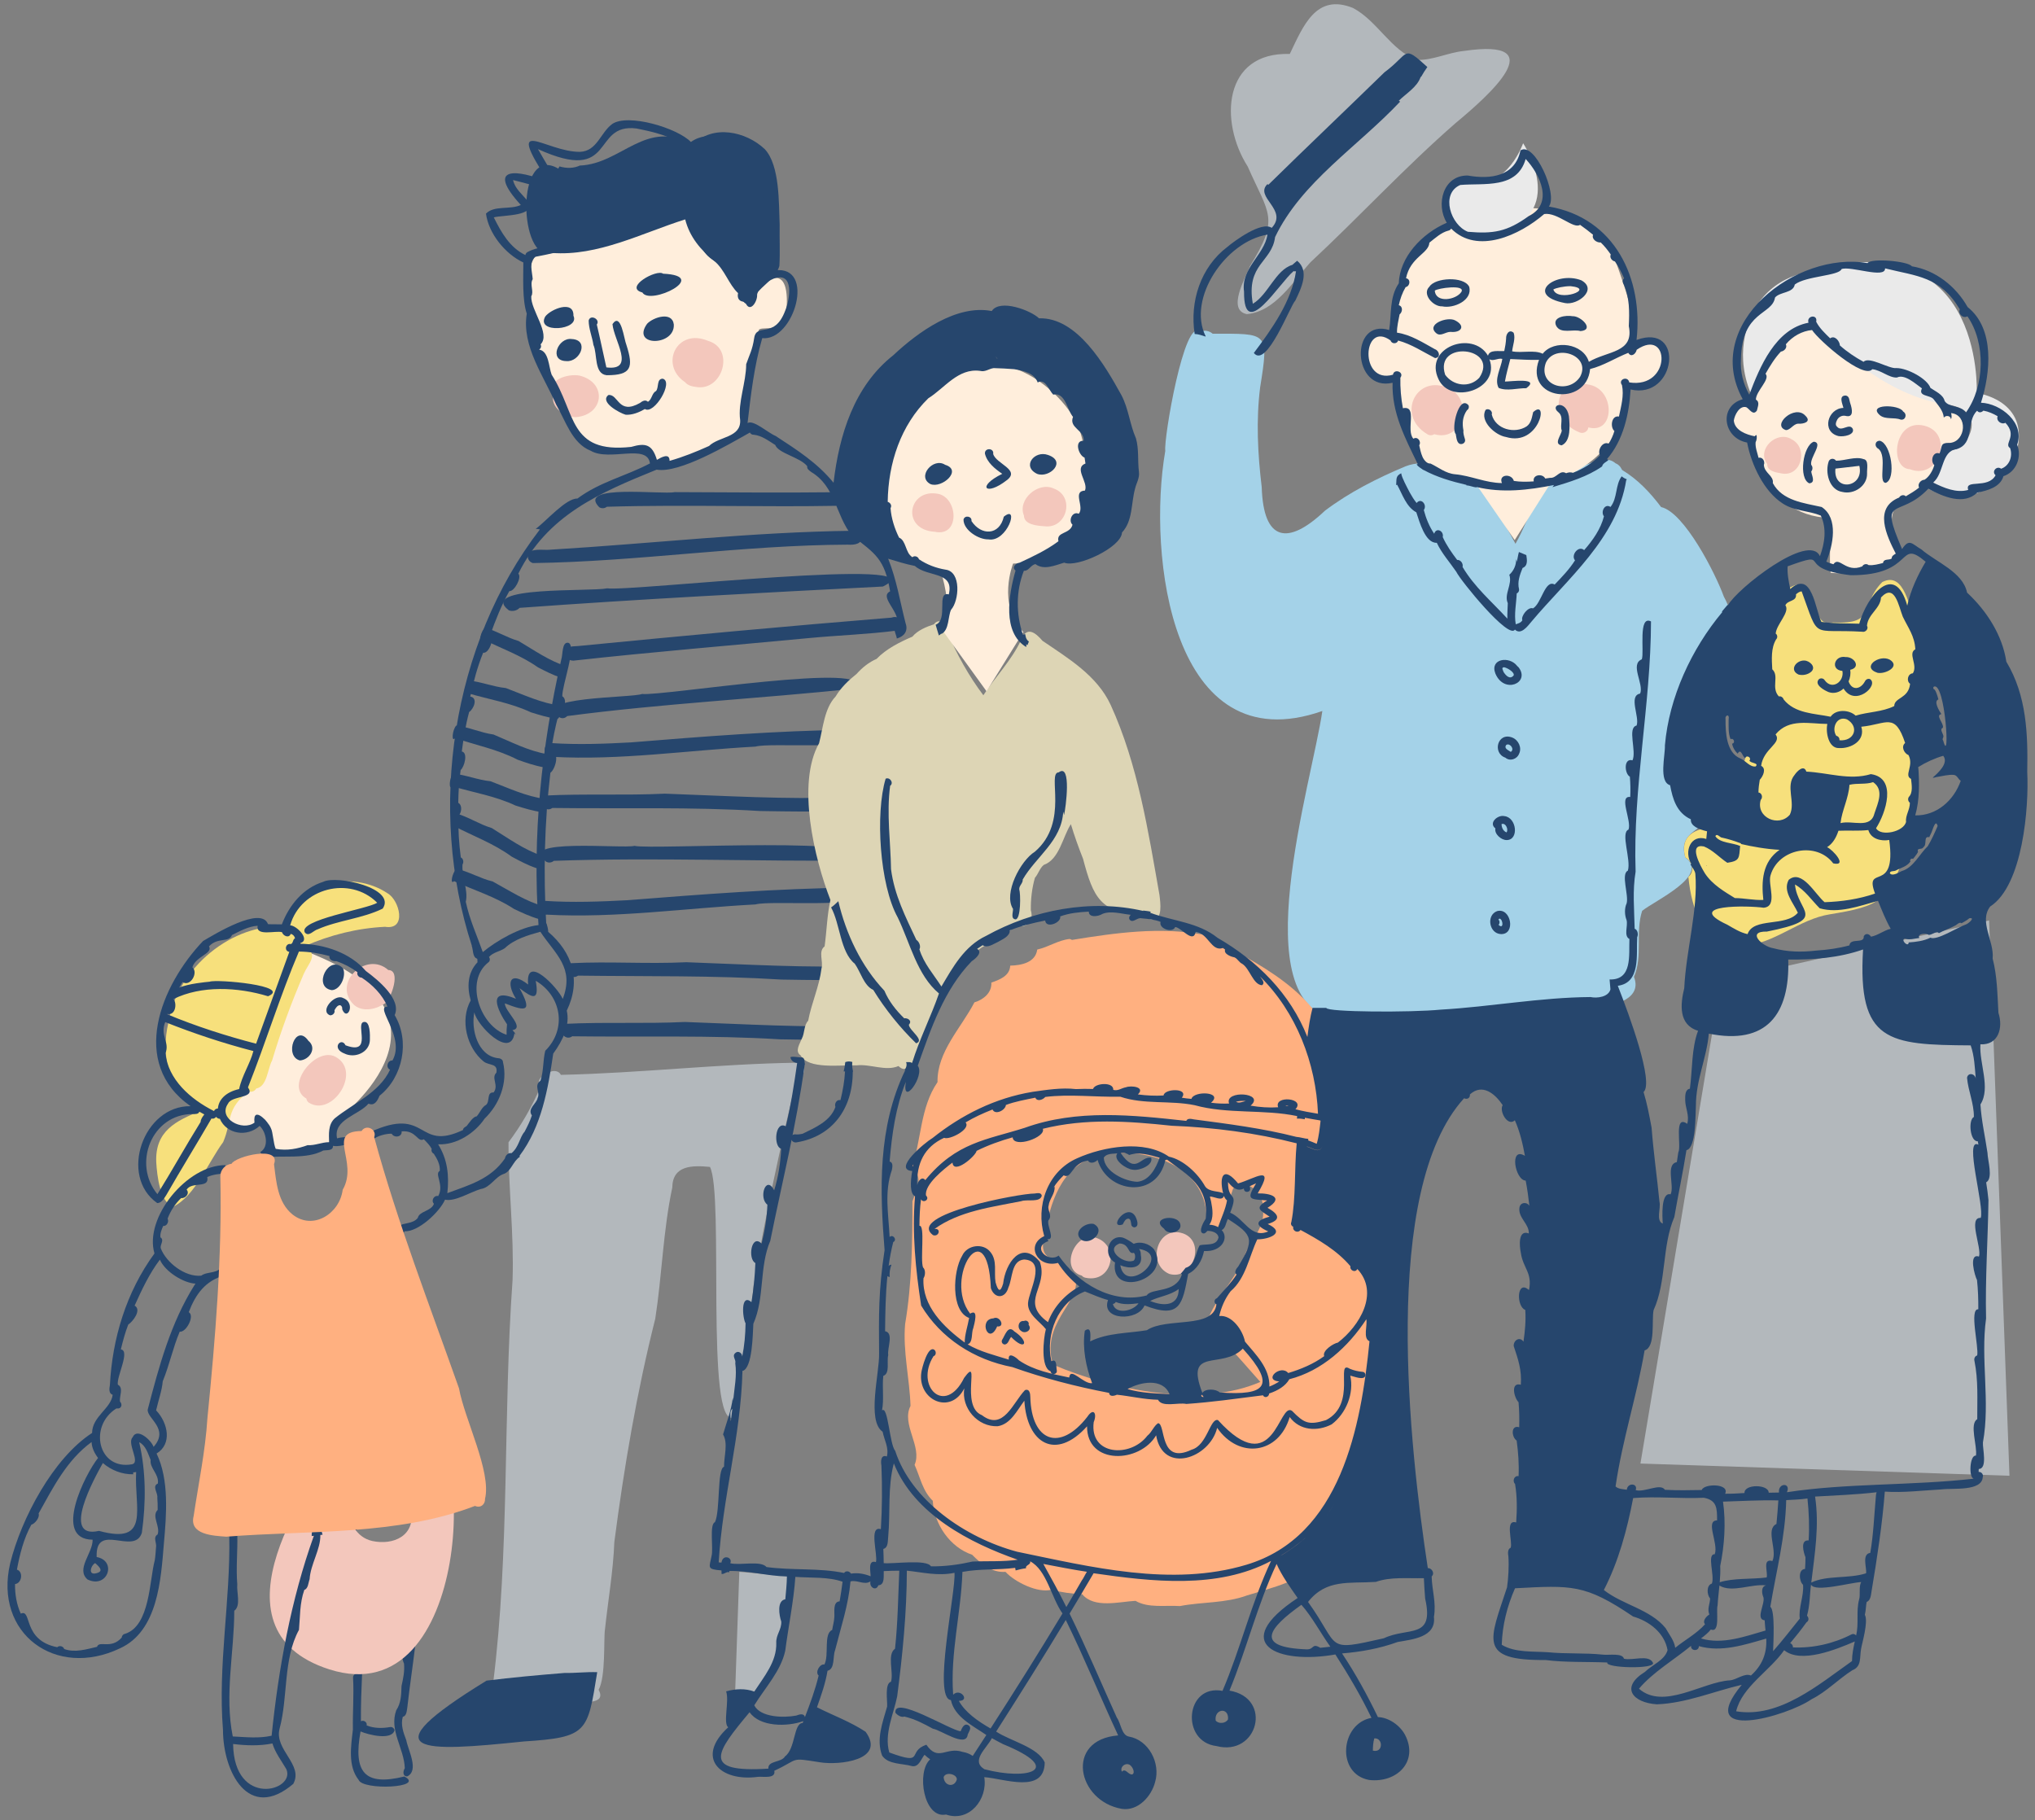 <?xml version="1.0" encoding="UTF-8"?>
<svg id="_レイヤー_1" data-name="レイヤー 1" xmlns="http://www.w3.org/2000/svg" viewBox="0 0 332 297">
  <rect x="0" y="0" width="332" height="297" fill="#808080" stroke="none"/>
  <defs>
    <style>
      .cls-1 {
        fill: #f7e07c;
      }

      .cls-1, .cls-2, .cls-3, .cls-4, .cls-5, .cls-6, .cls-7, .cls-8, .cls-9 {
        stroke-width: 0px;
      }

      .cls-2 {
        fill: #26466d;
      }

      .cls-3 {
        fill: #ddd5b5;
      }

      .cls-4 {
        fill: #a4d2e8;
      }

      .cls-5 {
        fill: #b3b8bc;
      }

      .cls-6 {
        fill: #ffb080;
      }

      .cls-7 {
        fill: #ffeedc;
      }

      .cls-8 {
        fill: #eaeaea;
      }

      .cls-9 {
        fill: #f3c7bc;
      }
    </style>
  </defs>
  <polygon class="cls-5" points="280.757 160.02 267.63 238.783 327.834 240.776 324.515 150.174 280.757 160.02"/>
  <path class="cls-9" d="M190.752,207.843c-3.768-1.629-1.923-8.043,2.293-6.594,3.762,1.388,1.555,7.73-2.293,6.594Z"/>
  <path class="cls-9" d="M177.114,208.474c-.253-.046-.473-.173-.632-.352-3.504-.946-1.362-6.775,1.889-6.281,4.459.889,3.33,7.595-1.257,6.633Z"/>
  <path class="cls-4" d="M247.595,165.052c-4.308-.486-8.413.833-12.65,1.331-5.448-.542-11.534.626-16.89-.169-15.391-2.178-3.992-38.611-2.321-50.212-24.668,8.634-28.572-25.484-25.623-42.44-.29-1.954,3.13-21.948,5.621-19.405.714-.37,1.555-.193,2.11.29,8.988.013,9.215-.417,7.743,8.751-.678,5.416-.391,10.887.259,16.289.273,8.826,4.233,9.603,10.318,3.833,4.001-3.018,8.535-5.311,13.148-7.238,3.184-1.279,7.964.047,10.919,1.5,2.485,3.59,4.985,7.255,7.011,11.138,2.564-4.417,3.781-10.889,9.419-12.181,2.125-.369,5.005-2.602,6.896-.96.416.149.803.495,1.088,1.1,2.551,1.531,4.583,3.695,6.359,6.051,3.8.845,8.879,10.859,10.235,14.609.925,1.693,1.741,3.811.299,5.479-3.437,6.41-7.513,13.956-5.536,21.418.565,2.251,2.041,4.112,2.723,6.312,1.619,5.398-5.357,3.992-3.766,9.366,4.096,2.915-5.011,7.034-7.047,8.694-1.137,3.483.134,7.425-1.336,10.77,2.604,6.706-15.111,5.425-18.978,5.675Z"/>
  <path class="cls-5" d="M80.455,277.875c-.014-.191-.026-.38-.034-.571-2.323.687-2.686-2.959.006-2.472,2.759-21.913,1.619-43.981,3.195-65.981.254-7.488-.696-15.061-.66-22.487,2.072-2.754,3.822-5.784,5.182-8.966-.636-.753-.04-1.96.972-1.947.486-.858,1.953-.999,2.386-.084,12.902-.282,25.726-1.796,38.58-1.981,1.532.055,1.474,2.35-.08,2.293-2.633,11.28-5.163,22.645-7.065,34.08-.556,6.636-1.898,13.169-2.474,19.801-.004.662-.111,1.454-.821,1.724-4.619,1.576-1.485-36.393-3.816-40.897-2.882-.268-6.098-.293-6.15,3.383-1.502,7.051-1.669,14.279-2.772,21.378-3.017,11.986-5.083,24.198-6.678,36.433-.188,4.801-1.025,9.533-1.533,14.301-.229,1.519.153,7.662-1.032,9.821,1.407,2.56-2.912,1.967-4.538,1.857l.149.012c-3.514-.217-7.047-.121-10.565-.294.44,1.604-1.938,2.294-2.255.597Z"/>
  <path class="cls-2" d="M97.764,82.762c-3.787-3.856,10.369-2.018,12.291-2.468,8.696.026,17.395.12,26.091.018,1.383-.111,1.604,2.044.218,2.215-5.63.101-11.261.068-16.891.032-6.825-.042-13.648-.084-20.471.121-.349.289-.851.315-1.237.082Z"/>
  <path class="cls-2" d="M86.933,91.867c-1.037-.321-1.109-1.639-.102-2.026.974-.289,2.068-.046,3.081-.167,16.413-.977,32.749-2.876,49.225-3.075.722-.008,1.366.391,1.452.997.072,1.14-1.148,1.348-2.293,1.267-17.192.069-34.256,2.776-51.363,3.005Z"/>
  <path class="cls-2" d="M83.013,99.579c-5.137-4.007,13.298-3.007,16.059-3.593,3.245.595,55.155-5.33,44.967-.291-19.771,1.019-39.573,2.042-59.276,3.48-.369.427-1.127.643-1.75.404Z"/>
  <path class="cls-2" d="M92.211,106.166c.327-.793,1.375-.698,2.11-.764,17.02-1.659,34.067-3.248,51.115-4.631,1.73-.628,2.641,1.728.763,2.126-4.669.599-9.395.75-14.083,1.195-12.85,1.223-25.788,2.277-38.58,3.698-.939-.016-1.7-.716-1.326-1.624Z"/>
  <path class="cls-2" d="M91.373,117.087c-5.261-3.459,11.683-3.194,13.39-3.866,2.982.417,39.154-5.499,34.564-.862-15.443,1.632-31.286,2.425-46.799,4.471-.293.334-.759.436-1.155.257Z"/>
  <path class="cls-2" d="M90.093,123.478c-1.468.169-1.731-2.183-.185-2.243,4.33.294,8.785.121,13.058-.113,11.805-.96,23.599-1.895,35.444-2.05.73-.116,1.7-.04,1.801.94.803,2.548-14.503,1.076-16.959,1.8-11.05.595-22.082,2.28-33.159,1.666Z"/>
  <path class="cls-2" d="M124.015,132.322c-11.303-.7-22.587-.347-33.901-.497-1.255.921-2.626-1.211-1.242-2.026,6.446-.326,13.094.007,19.609-.309,9.81.345,19.624.971,29.446.589,1.387.038,1.4,2.197-.032,2.225-4.626.173-9.253.093-13.881.018Z"/>
  <path class="cls-2" d="M86.611,116.217c-3.309-1.563-6.872-2.102-10.32-3.132-.613.794-.511-1.379.116-2.061,2.066.188,4.031,1.031,6.116,1.234,2.937,1.101,5.806,2.475,8.925,2.873.418.145-.109,2.239-.557,2.154-1.468-.194-2.873-.633-4.28-1.068Z"/>
  <path class="cls-2" d="M87.745,108.867c-2.809-1.982-6.013-3.078-9.034-4.6-.691.617-.254-1.339.432-1.851,1.878.522,3.56,1.622,5.452,2.161,2.538,1.499,4.97,3.235,7.787,4.128.363.203-.454,2.014-.854,1.86-1.324-.426-2.553-1.064-3.783-1.698Z"/>
  <path class="cls-2" d="M84.444,123.949c-3.247-1.687-6.787-2.362-10.194-3.523-.643.77-.458-1.398.194-2.055,2.057.266,3.989,1.184,6.065,1.466,2.893,1.212,5.707,2.695,8.81,3.211.412.161-.195,2.233-.639,2.131-1.459-.25-2.847-.742-4.236-1.23Z"/>
  <path class="cls-2" d="M84.107,131.43c-3.307-1.568-6.869-2.113-10.315-3.149-.614.793-.509-1.38.119-2.061,2.066.191,4.03,1.037,6.114,1.243,2.935,1.106,5.802,2.485,8.921,2.887.418.146-.113,2.239-.561,2.153-1.467-.197-2.872-.638-4.278-1.075Z"/>
  <path class="cls-2" d="M83.482,139.765c-2.95-2.166-6.345-3.375-9.532-5.045-.753.663-.238-1.451.507-2.001,1.992.579,3.76,1.781,5.768,2.379,2.673,1.641,5.227,3.538,8.213,4.524.383.222-.535,2.177-.958,2.008-1.403-.471-2.699-1.17-3.997-1.865Z"/>
  <path class="cls-2" d="M83.867,148.303c-3.059-2.008-6.512-3.039-9.783-4.539-.718.701-.314-1.437.402-2.025,2.02.474,3.848,1.582,5.885,2.074,2.755,1.499,5.404,3.26,8.438,4.089.394.202-.42,2.202-.852,2.056-1.426-.397-2.757-1.027-4.09-1.654Z"/>
  <path class="cls-2" d="M89.112,140.595c-5.21-3.941,12.541-2.081,14.391-2.59,3.091.696,41.564-1.79,36.335,2.397-16.346.171-33.036-.531-49.492.046-.337.305-.835.363-1.234.147Z"/>
  <path class="cls-2" d="M89.129,149.228c-1.511.169-1.781-2.183-.19-2.243,4.457.294,9.042.121,13.439-.113,12.15-.96,24.288-1.895,36.479-2.05.751-.116,1.749-.04,1.854.94.827,2.548-14.926,1.076-17.454,1.8-11.373.595-22.727,2.28-34.128,1.666Z"/>
  <path class="cls-2" d="M127.515,159.822c-11.303-.7-21.9-.492-33.214-.643-1.255.921-2.626-1.211-1.242-2.026,6.446-.326,12.406.153,18.921-.163,9.81.345,19.624.971,29.446.589,1.387.038,1.4,2.197-.032,2.225-4.626.173-9.253.093-13.881.018Z"/>
  <path class="cls-2" d="M127.265,169.572c-11.303-.7-22.587-.347-33.901-.497-1.255.921-2.626-1.211-1.242-2.026,6.446-.326,13.094.007,19.609-.309,9.81.345,19.624.971,29.446.589,1.387.038,1.4,2.197-.032,2.225-4.626.173-9.253.093-13.881.018Z"/>
  <path class="cls-5" d="M203.918,43.441c4.896-7.948,3.109-8.365-.36-16.272-4.674-7.326-3.997-18.717,6.863-18.365,2.209-4.589,4.283-9.952,10.334-7.494,3.99,2.138,6.123,6.865,10.367,8.463,2.614.097,5.113-1.204,7.716-1.462,14.736-2.157,3.978,7.331-1.347,11.755-8.262,7.199-15.686,15.268-23.692,22.721-2.867,3.163-5.764,8.05-10.386,8.465-3.3-.665-.206-5.953.506-7.811Z"/>
  <path class="cls-3" d="M189.164,146.026c-1.854-10.481-3.505-21.243-7.953-30.994-2.221-4.814-6.914-7.606-11.126-10.477-1.183-1.382-2.597-2.45-3.492-.149-1.571,3.342-4.16,5.967-6.164,9.025,0,0,0,0-.001-.001,0,0,0,0,0,.001-2.362-3.122-4.42-6.813-5.92-10.443.342-1.23-1.355-2.287-2.136-1.133h0s0,0,0,.001c0,0,0,0,0,0-1.238.404-2.679.994-3.519,2.016-2.077.894-4.261,1.985-5.848,3.632,0,0,0,0,0,0-.002.002-.004.003-.007.004-1.237.539-2.317,1.399-3.234,2.427,0,0,0,0,0,0,0,.001-.002.002-.003.003-.002,0-.002,0-.002.002-1.322,1.054-2.565,2.238-3.434,3.697h0s-.002.004-.004.005c-1.835,1.915-2.04,5.125-2.695,7.626-3.701,6.547-.78,18.805,1.853,25.566-.554,2.485-.597,5.053-.949,7.57-1.084.815-.175,2.441-.505,3.603-.37,2.961-1.619,5.587-2.175,8.527-.728.755-.544,2.02-1.044,2.941-.343.871-1.178,2.058-.185,2.716,0,0,0,0,0,0,.004.002.007.004.007.009,0,0,0,0,0,0,1.225,2.295,6.474,1.533,9.157,1.615,2.201-.253,4.724,1.01,6.795.114,0,0,0,0,0,.001,0,0,0,0,.001-.001,1.492,1.49,2.447-.815,2.863-2.032,2.556-5.647,5.349-11.433,9.368-16.204,1.926-2.046,5.237-2.535,6.805-4.785h0s.001-.002.002-.003c1.807.735,3.104-.562,2.559-2.388-.03-1.784.175-3.589.666-5.305.557-.63.748-1.508,1.433-2.096,2.565-.897,3.104-4.616,4.429-6.647,0,.003.002.006.003.009,0-.002.002-.003.002-.005.575,1.907,1.247,3.784,1.982,5.637,1.654,6.238,2.849,9.061,9.938,9.014.134.6.909.914,1.436.893,1.64-.001,1.252-2.669,1.097-3.991Z"/>
  <path class="cls-6" d="M171.554,221.706c.085.342.251.672.382,1.004,9.604,4.068,23.861,7.033,33.679,2.758-2.735-3.009-4.54-5.453-7.622-7.826-.803-.53-1.138-1.117-1.139-1.763,1.304-4.087,5.042-7.33,6.392-11.542,1.046-2.288,3.024-4.073,2.825-6.793.342-2.582-2.614-5.697-4.895-3.628-.469,1.298-.69,2.464-1,3.768-.068,2.791-2.99,5.063-3.347,1.084.039-9.235-11.487-12.299-18.86-9.833-5.545,2.349-6.871,8.464-7.779,13.79-.471,3.481,3.655,2.805,5.037,5.198,1.84,4.012-4.928,7.111-3.673,13.784ZM192.493,262.038c-2.364-.166-5.151.366-7.242-.853-2.684.137-6.735,1.279-8.698-1.082-1.693-.071-3.383-.297-5.019-.734-2.235.597-5.944-1.242-7.498-2.915-2.195.181-3.993-1.318-5.438-2.79-3.596-1.202-6.224-5-6.421-8.803-1.685-1.636-2.019-3.779-2.969-5.868,1.301-2.955-2.205-6.601-.664-9.61-.138-4.471-1.266-8.877-.879-13.355,1.13-6.696,1.183-13.37,1.195-20.046v.016c.603-1.759,1.983-3.93-.139-5.379,1.63-4.622,1.354-9.865,4.231-14.066-.106-4.942,3.864-8.845,6.015-13.01,1.469-.449,2.859-1.554,2.766-3.225,1.366-.483,2.997-1.087,3.08-2.77,1.807-.04,4.128-.504,4.404-2.623,1.881-.419,3.378-1.52,5.291-1.73.133.04.26.091.378.157,7.139-1.161,14.402-2.185,21.561-.835,8.619,4.551,19.343,9.545,21.31,19.572,2.079,2.367,2.31,5.592,2.336,8.602-.048,1.469-1.322,9.34-3.605,8.28.024,2.944-.254,5.875-.402,8.813,4.706,2.027,10.341,6.067,10.887,11.527,3.654,4.014,1.754,10.479.603,15.166.394.563.316,1.307-.459,1.591-1.891,10.114-3.873,21.037-11.756,28.431-2.922,3.509-7.708,4.486-11.879,5.789-3.541,1.313-7.361,1.044-10.99,1.75Z"/>
  <path class="cls-1" d="M284.219,154.333c-6.359-.233-8.244-5.864-8.769-11.271,1.088-.851.637-2.575-.493-3.15-1.455-5.195,4.766-5.312,8.278-4.836,2.042-2.113.561-5.776,1.088-8.465-.211-4.673,4.168-8.193,2.423-12.907-3.031-.525-.218-7.222-.197-9.423.392-2.981,4.132-9.209,7.497-8.963,2.895,1.006,1.308,7.14,4.969,6.238,7.297.354,4.329-2.801,8.063-6.586,3.705-1.91,4.417,4.562,5.562,6.779,2.27,3.92,1.887,8.318.787,12.547.712.432.786,1.269.034,1.823-.501,7.022-.267,14-2.412,20.77.667.474.759,1.628-.151,1.931-2.662,8.177-4.196,9.021-12.321,10.345-5.125.785-9.167,4.935-14.358,5.167Z"/>
  <path class="cls-2" d="M278.486,141.194h.002c-.032-.048-.117-.015-.147.04.046.007.096-.032.145-.04Z"/>
  <path class="cls-2" d="M306.311,109.771c1.233.267,3.824-1.028,1.982-2.148-1.726-.903-4.712,1.253-1.982,2.148Z"/>
  <path class="cls-2" d="M293.438,110.063c.71.171,1.541.007,2.076-.489.817-.782-.294-1.782-1.137-1.806-1.382-.056-2.511,1.583-.939,2.295Z"/>
  <path class="cls-2" d="M298.376,112.936c.854.282,1.755.008,2.39-.598,1.89,3.083,5.824-.525,4.328-1.534-.364-.149-.712.072-.863.404-.703,1.272-2.084,1.518-2.645-.027.266-.6.37-1.271.272-1.899,1.788-.395.677-2.146-.754-2.079-1.833-.347-2.538,2.093-.527,2.259.342,1.728-1.653,3.2-2.877,1.537-.181-.334-.642-.421-.941-.195-.875.893.897,1.853,1.617,2.132Z"/>
  <path class="cls-2" d="M247.757,108.886c-.082-.076-.16-.153-.243-.233-1.259-1.667-4.491-1.197-3.555,1.225,1.421,3.438,5.734,1.536,3.798-.992ZM246.912,110.272c.01-.026.02-.044.036-.076-.616.761-1.292,0-1.642-.549-.078-.296-.455-.748.085-.783.516.098,1.857.869,1.521,1.408Z"/>
  <path class="cls-2" d="M247.84,122.962c.481-.996-.131-2.251-1.135-2.633-2.384-.921-3.283,2.545-1.112,3.287.742.649,1.906.251,2.247-.654ZM246.474,122.674c-.387-.284-1.197-.558-.718-1.153.61-.334,1.394.754.718,1.153Z"/>
  <path class="cls-2" d="M245.439,133.155c-1.074-.266-2.645,1.108-1.473,2-.2.914.962,1.923,1.841,1.905,2.036,0,1.645-3.689-.368-3.905ZM245.787,135.808c-.569-.208-.814-.835-.817-1.356.67-.265,1.174.873.817,1.356Z"/>
  <path class="cls-2" d="M244.87,152.401c2.471.086,1.65-4.383-.63-3.746-1.801.66-1.305,3.67.63,3.746ZM244.667,149.876c.56.138.691,1.861-.187,1.012.232-.244.204-.641-.022-.861.068-.105.139-.151.209-.151Z"/>
  <path class="cls-2" d="M158,281.483c-.692-.412-1.07.453-1.279.978-1.603-.105-10.984-5.977-10.638-3.013.311.377.968.813,1.464.617,1.723.403,3.143,1.158,4.647,1.981,1.287.187,5.444,3.196,5.687.945.189-.482.726-1.102.119-1.508Z"/>
  <path class="cls-2" d="M168.748,194.73c-2.235-.04-20.988,3.437-16.523,6.789.987.338,1.353-1.174.227-1.006,4.041-2.919,9.348-3.579,14.146-4.532.971-.37,3.065.284,3.367-.894-.112-.603-.786-.396-1.217-.356Z"/>
  <path class="cls-2" d="M176.421,202.276c1.513,1.002,4.126-1.525,1.996-2.589-1.382-.29-3.498,1.353-1.996,2.589Z"/>
  <path class="cls-2" d="M189.909,200.465c.534.994,2.434.751,2.674-.344.195-2.265-5.232-1.568-2.674.344Z"/>
  <path class="cls-2" d="M183.166,199.775c.203-.368.388-.897.889-.949l-.01-.006c.455.014.454.626.515.964.021.278.284.485.553.459.829-.151.346-1.376.076-1.849-1.432-2.199-4.453,2.202-2.022,1.38Z"/>
  <path class="cls-2" d="M181.912,205.972c-.888,5.875,9.307,2.791,6.389-2.101-.754-.955-2.217-1.406-3.342-.934-.64-.488-1.378-.887-1.752-1.011-2.443-.606-3.357,2.956-1.295,4.046ZM186.17,205.139c-.122-.497.056-.86-.346-1.37,5.62.904-2.189,7.685-3.054,2.658,1.32.574,3.513.677,3.4-1.288ZM182.672,202.877c1.676.088,1.286,1.844,2.307,1.525.341.259.268,1.304-.182,1.328l.01-.002c-1.615.492-4.589-1.939-2.136-2.851Z"/>
  <path class="cls-2" d="M162.061,215.098c-2.498.123-.779,4.539.618,1.314,1.4.158.432-1.861-.618-1.314Z"/>
  <path class="cls-2" d="M167.054,215.531c-.937-.131-1.179,1.201-.439,1.629.641.549,1.869-.181,1.193-1.016.175-.449-.352-.843-.754-.612Z"/>
  <path class="cls-2" d="M165.478,217.225c-1.031-1.128-1.522.67-1.989,1.378-.185.329.064.764.445.756.572-.06.682-.844,1.027-1.232,2.327,2.422,3.071.776.517-.901Z"/>
  <path class="cls-2" d="M217.244,232.397c2.362-1.768,3.693-5.049,3.048-7.956.599.117,2.297.869,2.476-.048.032-.263-.167-.549-.443-.567-.726-.056-1.444-.229-2.114-.507-2.419-1.516,1.215,5.761-3.882,8.381-2.815.855-3.545.529-5.536-1.507-2.204-1.591-2.878,11.636-12.09,1.499-1.292-.372-1.743,4.118-4.289,4.828-5.334,2.541-4.184-4.171-5.472-4.325-.719.461-1.006,1.456-1.762,2.056-2.746,3.611-9.459,3.245-8.747-2.231.581-1.353-.01-2.432-1.046-.857-4.489,5.785-9.113,4.024-9.296-3.216.002-.536-.115-1.429-.875-1.139-1.947,2.022-3.535,6.761-7.025,4.082-3.655-1.436-.064-9.982-2.899-6.079-3.12,6.296-8.091,1.357-4.993-3.545.441-.123.471-.775.139-1.034-1.062-.758-2.02,2.955-2.128,3.683-.648,4.455,4.729,7.055,7.011,2.607-.531,3.209,2.207,6.328,5.46,6.172,2.126-.354,3.144-2.591,4.337-4.162.418,6.989,5.12,9.855,10.227,4.178-.024,6.402,8.633,6.002,11.271,1.464,1.094,6.436,8.758,3.748,9.956-1.215,3.548,5.141,10.037,4.322,11.833-1.764,1.628,2.224,4.507,2.401,6.838,1.201Z"/>
  <path class="cls-2" d="M130.959,184.968c-.414.097-.841.159-1.267.103-1.137.068-.652,1.56.356,1.292,5.638-.953,9.074-5.352,9.077-11.517.018,0,.034.002.052.002-.118-.516-.195-1.053-.129-1.585-.41-.11-.726-.12-1.143.022-.068.511-.136,1.024-.27,1.525.076-.002.151-.004.227-.006-.087,1.577-.364,3.146-.744,4.687-.618-.153-1.034.581-.823,1.112-.824,2.322-3.306,3.368-5.335,4.365Z"/>
  <path class="cls-2" d="M144.278,161.634c-3.809-4.041-6.269-9.305-7.512-14.599-.364.37-.754.72-1.177,1.018,1.482,2.677,1.476,7.248,3.861,9.183.963,1.336,1.483,3.592,3.017,4.269,1.966,3.201,4.413,6.21,6.991,8.714,1.505-.482-1.113-2.073-1.186-3.029.608-.65-.189-1.139-.758-1.05-1.351-1.319-2.512-2.786-3.235-4.506Z"/>
  <path class="cls-2" d="M166.853,143.493c2.164-3.743,6.366-6.299,6.606-11.082.046.189.091.38.139.569.263-1.087,1.274-8.553-.873-6.966-1.984.037,1.782,8.081-3.896,12.949-2.314,1.423-5.178,6.812-3.559,9.326.027.558-.426,1.617.412,1.71.883-.039.842-4.171.601-4.915-.026-.608.624-.977.57-1.591Z"/>
  <path class="cls-2" d="M65.971,289.844c-6.557,1.624-8.353-.752-7.149-7.351,1.295.558,5.107,1.509,5.546-.199-.06-.34-.398-.579-.738-.515-1.263.225-2.605.211-3.812-.26.129-.541-.499-.937-.935-.69-.079-10.278,1.687-21.018-.845-31.137.066-.008.131-.014.197-.02-.133-.412-.253-.816-.394-1.225-.39.05-.781.091-1.175.123.01.064.018.129.026.193-.004-.028-.008-.056-.014-.084.185,1.8.863,3.498,1.092,5.295-1.265.155-.636,2.03-.076,2.641.211,1.46.308,2.925.312,4.438-.909.237-.579,2.086-.056,2.571.088.838.121,1.678.121,2.519-1.042.544.347,5.332-.088,6.952-.236.103-.395.35-.383.611.16,2.873-.074,5.616-.026,8.483-.308,2.673-.851,5.932.93,8.202.65,1.767,10.995,1.297,7.465-.547Z"/>
  <path class="cls-2" d="M68.409,258.752c.794-3.579,1.078-7.815.374-11.273-.239-.078-.495-.096-.744-.078-.167.023-.276.176-.382.292.006,0,.012-.002.016-.004.213,2.584.287,5.153.018,7.749-1.592-.562-1.419,3.51-.543,4.023.018,1.346-.03,2.599-.133,3.983-.891.412-.551,1.768-.36,2.527-.04,1.096-.187,2.183-.352,3.265-.955.137-.688,1.571-.39,2.183.123,1.315-.153,2.489-.408,3.665-.035,1.453-.088,2.804-.861,3.959-1.185,3.281,1.297,6.218,1.396,9.451-.31.487-.38,1.336.402,1.332,1.97-.975.139-4.263-.159-5.902-.46-1.223-.943-2.494-.573-3.81.654-.167.638-.994.742-1.533.73-6.547,1.994-13.159,1.957-19.831Z"/>
  <path class="cls-2" d="M92.094,272.95c-4.244.344-8.488.723-12.712,1.251-19.707,12.088-10.327,11.63,6.073,9.926,10.463-.672,10.4-1.527,11.978-11.306-1.79-.064-3.541.164-5.339.129Z"/>
  <path class="cls-2" d="M249.774,101.511c5.951-7.106,14.041-13.641,15.538-23.193.014.002.028.004.042.006.01-.048.022-.093.034-.139-.3-.106-.581-.262-.815-.473-1.082,1.435-.651,3.522-1.831,5.001-.933-.64-1.641.813-1.066,1.527-.523,2.072-1.825,3.919-3.229,5.516-.917-.833-2.221.831-1.491,1.668-.921,1.458-2.128,2.706-3.321,3.947-1.579-.898-2.143,3.094-3.536,3.891-.761-.334-2.02,1.257-1.736,1.943-.27.429-.654.501-1.076.65-.294-1.671.095-3.392.159-5.033.254-.111.416-.382.382-.668-.308-1.222.115-2.343.573-3.488.935-.368.704-1.425.608-2.102-.398-.179-.799-.338-1.205-.501-.152.52-.209,1.073-.354,1.595-.018-.153-.06-.306-.105-.449.047.949-.391,1.93-1.11,2.569.551,1.541-.908,3.161-.247,4.631-.02.827-.097,1.686-.067,2.525-2.62-2.841-5.376-5.169-7.312-8.429.138-.545-.298-1.187-.885-1.154-.889-1.169-1.742-2.386-2.35-3.728.235-.978-1.062-1.65-1.394-.543-.795-1.167-1.336-2.503-1.696-3.866.6-.809-.433-2.086-1.173-1.145-.841-1.046-1.418-2.269-2.012-3.466.002,0,.004-.002.006-.002-.208-.441-.431-.9-.509-1.382-.964.458-.732,1.016-.821,1.933.052-.022.105-.044.159-.068.871,1.589,1.481,3.613,3.13,4.506.497,1.466,1.44,5.067,3.339,4.971.813,1.736,2.126,3.178,3.18,4.727.64,1.374,8.568,11.131,9.565,9.433.956.935,2.038-.506,2.629-1.211Z"/>
  <path class="cls-2" d="M194.906,54.493c.607.006,1.191.243,1.764.418.006-.02.014-.038.022-.058-3.047-6.19,3.308-15.488,10.093-16.574-.534,3.363-4.365,5.475-3.825,9.288-.075,8.356,5.787-1.45,8.086-3.333.127.054.258.054.392.018-.722,4.915-3.936,9.423-6.88,13.335,2.075,2.626,5.985-7.842,6.761-8.53.973-2.035,2.365-4.81.306-6.515-.252.233-.539.436-.785.672-2.75.832-3.915,4.832-6.445,6.349-1.157-6.504,3.116-6.765,3.627-10.881,4.288-8.964,13.445-14.722,20.408-22.106-.076-.044-.151-.09-.227-.135,1.225-1.219,3.004-2.216,3.581-3.917.018.012.036.022.054.032.314-.559.649-1.106,1.028-1.621-4.118-3.76-2.818-2.231-7.002.865-6.291,6.132-12.727,12.244-18.97,18.377-.032-.052-.064-.105-.095-.159-2.253,2.135,3.438,4.187.676,7.159-1.656-1.145-6.132,2.167-7.26,3.128-4.336,3.285-6.14,8.891-5.309,14.188Z"/>
  <path class="cls-7" d="M153.747,94.105s-19.294-8.103-4.966-27.488c11.333-15.333,25.167-2.833,27.333,3.5,2.167,6.333,2.5,21.5-10.833,21.833,0,0-2.667,6.667,1.667,11.167l-6,9.667-7.833-10.833s2.599-.691.633-7.846Z"/>
  <path class="cls-7" d="M230.052,42.242c8.409-11.562,29.916-9.941,32.688-2,1.667,4.775,4.875,12.875,3.595,15.886-.588,1.382,6.39-2.811,5.28,2.739-1.125,5.625-5.446,2.991-5.75,4.25-1.213,5.025-.898,6.443-4.181,10.141-4.458,5.022-10.244,5.399-8.819,5.734l-5.75,9.125-6.333-9.167c-13.167-.896-12.914-17.227-13.667-17.208-5,.125-6.125-7.625.069-7.698.249-.003.368-8.364,2.868-11.802Z"/>
  <path class="cls-7" d="M309.739,90.117c1.453,3.43-9.546,3.556-11.069,3.34-.335-2.542.154-6.41-.181-8.952-11.292-.395-12.169-12.73-12.812-12.692-4.274.255-5.468-6.469-.171-6.714.213-.01.065-7.303,2.102-10.374,6.849-10.327,12.381-2.483,17.881,1.017,3.715,2.364,12.755,7.962,11.75,10.625-.461,1.222,3.75-.375,3.5,3-.363,4.898-3.777,2.893-4,4-.888,4.417-2.875,6.375-5.875,7.875,0,0-4.25,1.5-1.125,8.875Z"/>
  <path class="cls-7" d="M104.864,73.367c-15.25,5-19.748-26.033-18.5-29.5,4.198-11.659,18.076-11.842,24.25-9.75,4.171,1.413,12.313,10.068,11.97,12.894-.158,1.297,5.518-5.46,5.78,1.606.25,6.75-4.333,4.215-4.601,5.312-1.149,4.688-1.091,15.018-3.649,17.188,0,0-7.123,4.033-11.75,4.75-1.82.282-2.812-2.726-3.5-2.5Z"/>
  <path class="cls-9" d="M170.359,85.855c-1.144-.071-3.295-.247-3.307-1.74-1.095-2.61,2.321-5.584,4.85-4.416,3.561,1.283,2.169,6.668-1.543,6.156Z"/>
  <path class="cls-9" d="M152.504,86.76c-5.598-.329-4.355-7.254.676-6.163,3.187.84,3.389,7.058-.676,6.163Z"/>
  <path class="cls-2" d="M157.193,84.77c-.02,1.709,2.461,3.278,4.047,3.231,3.086.548,5.152-5.828,2.525-3.697-.712,3.081-3.688,3.132-5.277.702.125-.791-1.11-1.01-1.295-.237Z"/>
  <path class="cls-2" d="M154.187,75.832c-1.935-1.267-4.667,1.947-2.392,3.148,1.849.761,5.302-2.266,2.392-3.148Z"/>
  <path class="cls-2" d="M160.683,73.994c.338,1.462,1.643,2.503,2.832,3.311-4.258,2.079-2.706,3.726.73,1.046,2.291-1.701-1.767-2.673-2.213-4.289.177-.98-1.392-1.05-1.348-.068Z"/>
  <path class="cls-2" d="M169.207,77.315c2.008.755,4.9-2.036,1.756-3.092-2.213-.783-4.308,1.89-1.756,3.092Z"/>
  <path class="cls-7" d="M55.114,182.617s24-17.875-7.788-28.308c-18.116-5.946-19.334,14.644-16.972,20.907.843,2.234,8.329,1.923,6.26,4.152-2.549,2.745,1.463,6.934,6.375,3.25.5-.375,1.5,3.375,1.125,5.5l4.5-.125s5.75,1.375,6.5-5.375Z"/>
  <path class="cls-9" d="M232.869,70.847c-5.427-3.217-1.45-10.52,4.134-7.134,3.306,2.381,1.324,8.393-3.005,7.128-.334.223-.794.23-1.129.006Z"/>
  <path class="cls-9" d="M257.675,70.537c-5.084-1.983-4.389-9.139,1.724-7.747,4.168.93,4.06,8.104-.269,6.944,0,0,0,0,0,.001,0,0-.001,0-.002-.001-.05.681-.859,1.107-1.454.803Z"/>
  <path class="cls-2" d="M235.291,49.982c1.832.407,5.012-.978,4.397-3.207-.886-1.75-5.571-1.483-6.479-.012-1.279,1.196.595,3.299,2.082,3.22ZM238.417,47.623c-.862,1.327-4.197,1.874-4.337-.205.481-.416,5.053-1.054,4.337.205Z"/>
  <path class="cls-2" d="M255.324,49.447c2.041.405,5.397-2.202,2.665-3.711-4.145-1.62-9.463,2.391-2.665,3.711ZM256.225,46.689c4.247.431-2.128,2.713-2.806.537.434-.253,1.738-.537,2.806-.537Z"/>
  <path class="cls-2" d="M237.426,52.288c-1.243-.721-4.862.619-3.1,2.082.704.593,1.505-.236,2.319-.223,1.705.183,2.535-.937.781-1.859Z"/>
  <path class="cls-2" d="M256.549,51.59c-.99-.195-3.362.08-2.672,1.559.736,1.398,2.725.503,3.983.871,2.369-.211.025-2.508-1.31-2.43Z"/>
  <path class="cls-2" d="M245.704,71.3c5.449,1.639,7.056-6.468,4.422-4.055-.203.824-.304,1.764-1.046,2.309-1.965,1.292-5.088.489-5.707-1.923.203-.553-.521-1.11-1.004-.756-1.02,1.815,1.57,4.155,3.335,4.424Z"/>
  <path class="cls-2" d="M254.256,67.271c.933.777.188,2.092.537,2.967-.063.762-1.384,2.205-.022,2.422,1.568-.677,1.322-3.294,1.189-4.756-.492-2.832-3.235-1.83-1.704-.632Z"/>
  <path class="cls-2" d="M237.498,70.817c.119.549.144,1.618.867,1.637.39,0,.785-.338.628-.825-.129-.443-.302-.929-.237-1.388-.221-1.131-.17-2.226.565-3.305.288-.153.392-.543.252-.827-1.56-1.745-2.878,3.829-2.076,4.709Z"/>
  <path class="cls-8" d="M248.489,23.367s-2.481,7.282-8.375,6.375c-6.5-1-6.625,11,3.875,8.375,12.214-3.054,4.5-14.75,4.5-14.75Z"/>
  <path class="cls-2" d="M236.037,36.343c-4.073,1.747-7.705,5.637-7.827,9.878-1.577,2.269-1.174,5.201-1.574,7.62-6.461-1.962-6.05,10.143.557,8.61-.16,4.913,2.078,9.082,4.108,13.271-.064.01-.129.024-.195.04.265.414.725.62,1.1.919.004-.006.008-.014.012-.022,2.189,1.197,4.635,1.897,7.019,2.45-.008.024-.012.048-.016.072.586.031,1.123.313,1.71.35-.026-.028-.05-.056-.076-.084,4.203,1.029,8.517.516,12.677-.318-.084.117-.165.235-.249.352,2.806-.842,5.684-1.709,8.087-3.378.128-.565.716-.711,1.062-1.082-.087-.038-.177-.076-.266-.111,2.678-3.077,3.627-7.378,3.856-11.364,7.484,1.706,8.906-10.984.972-8.083,1.116-9.995-3.51-19.915-14.307-21.768,1.532-1.94-2.329-10.673-4.629-9.159-.886,4.27-4.909,4.755-8.588,4.104-4.04-.085-5.268,4.729-3.432,7.704ZM238.234,30.18c3.85-.342,9.265.713,10.67-4.243,2.367,2.534,4.61,7.295.497,9.316-3.56,2.59-5.825,2.911-9.916,2.564-2.8-1.077-4.532-6.212-1.251-7.637ZM236.272,37.635c.215-.028.386-.161.477-.34,4.272,4.295,11.197,1.067,15.182-2.376,2.148-.317,4.798,2.504,5.846,1.762.726.513,1.436,1.05,2.122,1.619-.27.72.61,1.32,1.259,1.261.615.585,1.139,1.261,1.627,1.955-.223.505.185,1.036.684,1.143.614.845,1.072,1.802,1.497,2.756-.342.269-.254.722-.038,1.04.944,2.151.909,4.45.801,6.753.898,4.377-3.448,4.012-6.516,5.826-.895-3.036-5.67-3.684-7.53-1.322-1.385-.679-3.417-.069-4.987-.394.097-.965.581-2.109.249-3.022-.718-.652-1.273.221-1.233.937-.04.696-.151,1.37-.298,2.036-.833.093-2.383-.289-2.657.764-2.496-4.254-10.548-1.354-8.069,3.842,1.974,4.263,10.132,1.666,8.302-3.269.613.406,1.372-.24,2.106-.05-.205,1.465-1.358,3.325-.603,4.729,1.358.583,3.051.023,4.514.052,2.388-1.785-2.602-1.079-3.488-1.086.215-1.237.567-2.448.879-3.671,1.558.056,3.12.182,4.681.129-2.447,6.544,7.763,7.782,8.334,1.501,2.192-.539,4.138-1.819,6.23-2.643.479.809,1.236.169,1.378-.505,5.468-3.756,5.711,6.414-1.221,5.329-.193-1.127-1.892-.507-1.183.442.352,1.702-.139,3.446-.497,5.128-1.221-.239-1.477,1.728-.742,2.362-.203.726-.545,1.408-.917,2.06-1.014-.447-1.887,1.054-1.446,1.899-1.24,1.31-2.737,2.226-4.383,2.859-.394-.129-.78-.081-1.131.066-1.057-.635-1.536.855-2.613.755-.262.048-.523.086-.789.113-.441-.881-2.114-.64-1.875.465-1.082.074-2.177.099-3.251-.074-.339-1.251-2.56-1.109-1.943.348-2.656-.016-5.066-1.208-7.654-1.436-1.525-.134-2.698-1.134-3.987-1.746-1.258.034-1.631-1.955-1.852-2.982.396-.609-.282-1.517-.948-1.068-1.288-1.378.767-5.476-1.714-4.977-.308-1.637-.449-3.315-.414-4.979.701-.93-1.041-1.562-1.211-.489-5.543,1.593-4.968-8.926-.388-5.588.171.608,1.072.591,1.235.01,2.167.583,4.074,1.861,6.029,2.865.969-.079.703-1.194-.03-1.45-1.948-1.072-3.96-2.384-6.186-2.699-.018-1.001.24-1.997.425-2.984.491-.388.575-1.304-.133-1.495.233-1.026.559-2.004,1.118-2.951.731-.146.881-1.319.064-1.444.693-3.469,3.718-4.033,3.808-5.806.936-.737,1.924-1.66,3.08-1.961ZM257.789,61.469c-1.917,2.951-6.955,1.452-5.589-2.289,1.484-3.201,7.47-1.237,5.589,2.289ZM241.338,61.632c-1.613,1.718-4.266,1.318-5.567-.489-1.871-5.718,8.942-4.56,5.567.489Z"/>
  <path class="cls-9" d="M311.609,76.56c-3.457-.151-2.688-8.334,2.324-7.106,4.933,1.215,2.466,8.944-2.324,7.106Z"/>
  <path class="cls-9" d="M290.506,77.213c-.845-.133-2.259-.404-2.187-1.503-1.827-2.416,1.595-5.556,3.983-4.031,2.813,1.434,1.554,6.327-1.796,5.534Z"/>
  <path class="cls-2" d="M294.526,67.812c-1.721-1.898-5.578,1.59-3.164,2.359.73,0,1.195-.985,1.967-1.042.9.062,2.286-.288,1.197-1.316Z"/>
  <path class="cls-2" d="M306.729,67.774c.93.715,2.301.264,3.38.69.786.122,1.08-.918.376-1.323-.592-1.189-5.985-1.262-3.756.632Z"/>
  <path class="cls-2" d="M299.935,71.149c.842.161,2.686-.195,2.336-1.175-.562-1.05-1.818.569-2.557-.352-.324-.262-.211-.696-.044-1.016.219-.547.811-.871,1.386-.762,1.463.39,1.1-1.161.815-2.012-.187-.477-.103-1.217-.766-1.3-1.181.014-.513,1.352-.358,2.02-2.565.072-3.635,3.889-.813,4.597Z"/>
  <path class="cls-2" d="M300.596,80.268c1.888.454,4.069-.989,4.007-3.032-.051-.686.337-2.202-.583-2.333-1.32-.479-3.046.273-4.483.267-.237-.375-.886-.48-1.172.049-.664,1.812.038,4.735,2.231,5.049ZM299.442,76.459c1.3-.151,2.6-.303,3.9-.453.847,3.575-4.304,4.34-3.9.453Z"/>
  <path class="cls-2" d="M306.458,73.225c1.521,1.256-.139,5.556,1.205,5.552,1.718-.649.885-6.397-.972-6.864-.839-.014-.935.968-.233,1.312Z"/>
  <path class="cls-2" d="M295.923,72.063c-1.773.599-2.539,6.014-.742,6.795,1.088-.127.377-1.266.315-1.937.252-.288.273-.784-.004-1.078-.272-1.216,2.035-3.587.432-3.78Z"/>
  <path class="cls-8" d="M317.114,72.867c.036.787-.003,2.053-.5,3.5-.567,1.65-1.465,2.77-2.027,3.374.382.208,4.763,2.516,8.835.288,1.882-1.03,4.536-2.48,5.568-6.287,2.3-8.49-6.5-9.625-6.5-9.625,0,0,1.413-29.335-29.375-19.25-2.534.83-4.757,2.421-6.244,4.634-2.041,3.036-3.934,8.688-1.006,15.241,0,0,0-7.5,9.875-12.375,0,0,9.769,11.974,21.875,13.625,8.25,1.125,1.75,9.75-.5,6.875Z"/>
  <path class="cls-9" d="M57.785,163.978c-3.724-3.508,1.931-8.936,5.568-5.711,2.107.019.482,4.563-.447,5.379-1.411.986-3.65,1.572-5.121.332Z"/>
  <path class="cls-9" d="M50.396,179.907c-.235-.151-.372-.402-.408-.668-3.704-2.072,1.768-8.89,5.003-6.665,3.936,2.546-.84,9.68-4.595,7.333Z"/>
  <path class="cls-2" d="M50.312,169.81c-2.074-2.972-4.013,2.493-1.398,3.205,1.582-.083,2.857-2.022,1.398-3.205Z"/>
  <path class="cls-2" d="M54.141,161.548c1.431-.075,2.396-2.363,1.82-3.569-2.31-2.403-5.035,3.092-1.82,3.569Z"/>
  <path class="cls-2" d="M55.497,164.01c.276.093.371.388.33.66.833,2.082,2.307-1.05.131-1.845-1.352-.739-3.897,2.163-2.104,2.828.432.022.844-.393.716-.831.203-.35.467-.831.929-.823l-.002.012ZM55.716,164.156s-.004-.003-.006-.005c.002-.002-.01-.016-.02-.03.011.01.016.024.026.035Z"/>
  <path class="cls-2" d="M57.491,172.181c1.422,0,2.818-.962,2.855-2.515.02-.702.082-3.158-1.01-2.923-1.419.279,1.579,5.507-2.971,3.798-.65-1.418-2.475.525-.063,1.392l-.046-.016c.39.181.813.264,1.235.264Z"/>
  <path class="cls-1" d="M63.212,145.737c-5.646-3.808-15.216-2.04-16.421,5.46-8.906-.769-17.896,6.823-19.306,15.587-1.297,5.408-.033,11.827,5.373,14.415-4.21,1.657-7.592,3.368-7.366,8.435.129,2.138.61,6.643,2.786,7.236,3.568-1.746,5.713-7.272,8.128-10.525,1.488-3.446.393-5.399,4.183-8.292.555.187,1.002-.07,1.215-.457,1.795-.325,1.826-3.174,2.587-4.573,1.446-4.838,3.166-9.501,5.181-14.172.764-1.733,2.504-3.082.143-4.492,4.148-1.819,8.585-2.928,13.112-3.148,3.621.582,2.345-4.381.384-5.474Z"/>
  <path class="cls-2" d="M56.508,185.505c-.504.061-1.013.055-1.517.225-.669-3.078,3.484-3.754,5.13-5.663.968.417,1.462-.462,1.794-1.286,3.818-3.034,5.005-8.922,2.472-13.158,1.162-2.565-2.693-5.724-4.698-7.2-2.558-2.973-6.762-4.377-10.695-4.446.012-.038.022-.078.03-.115,1.665-.518-.629-2.877-1.684-2.885,1.73-6.112,9.754-8.147,14.196-3.693-1.553,1.042-13.03,2.802-11.794,4.866.634.748,1.406-.352,2.082-.529,3.398-1.489,7.264-1.74,10.612-3.376,2.273-3.335-7.47-5.493-9.697-4.376-3.267,1.034-5.527,3.745-6.759,6.946-.737-.031-1.55.005-2.257-.034-1.103-3.031-8.735,1.669-10.591,2.747-6.893,7.228-12.109,19.92-2.038,26.952-7.691-.125-11.736,11.396-5.444,15.809.686,0,1.131-.776,1.477-1.307,2.401-4.198,4.956-8.303,7.377-12.494.267.093.583-.024.736-.266.166.164.408.339.626.312,1.094,2.529,4.452,3.041,6.494,1.163,1.079.99,1.573,3.445.11,4.258.198.35.362.719.531,1.082.16-.072.349-.104.523-.093-.028-.038-.06-.074-.093-.107,2.561-.383,6.551.366,9.318-1.13.578-.089,1.596.085,1.579-.757.77.146,1.425-.059,2.221-.203-.04-.412-.056-.827-.04-1.239ZM27.295,165.432c1.332.293,1.62-1.7,1.01-2.432,4.518-2.24,10.459-1.973,15.429-.457,3.967-1.724-8.443-2.82-9.524-2.376-.762.077-3.377.312-4.979.966.181-.306.368-.607.555-.907,1.259.839,2.625-1.523,1.601-2.41.525-1.786,3.409-2.254,2.71-3.412,1.436-1.551,3.25-.551,3.746-1.843,1.322-.668,2.684-1.414,4.186-1.522-.321,1.779,2.925.749,3.977,1.05.183.602,1.134,1.056,1.43.272.373.096.585.345.702.714-.496.255-.229,1.102-.957.93-.72.183-.722,1.193.02,1.295-1.788,4.992-3.639,9.982-5.421,14.985-4.885-1.266-9.839-2.857-14.5-4.8.006-.018.01-.036.016-.054ZM32.725,183.059c-2.418,3.885-4.635,7.894-7.045,11.778-4.108-4.969-.919-13.078,5.745-13.078.342.016.994.049,1.092-.388.272.153.547.304.819.455-.292.374-.587.766-.61,1.233ZM35.547,180.86c-.264,0-.535.141-.63.416-3.909-1.961-7.512-5.203-7.922-9.443.735-1.811-.932-2.873-.038-5.074,4.685,1.868,9.5,3.461,14.383,4.727-.537,2.075-1.869,3.997-2.324,6.194-2.334.541-3.358,1.835-3.468,3.182ZM54.621,182.455c-1.115,1.031-.958,2.588-.931,3.894-1.205.005-2.273.567-3.496.487-1.628.589-3.344.947-5.216.601-.391-.899-.445-2.768-.785-3.374-.408-1.077-2.997-3.808-2.675-.903-1.974,1.473-6.03-.681-4.309-3.104.576-1.356,4.591-.81,3.247-2.642,2.875-7.226,5.27-15.039,8.312-22.163,1.676.016,3.343.288,4.977.728-.093.638.614.905,1.147.837,1.225.43,2.39,1.028,3.432,1.813-.161.437.258.895.678.873,1.718,1.127,3.4,2.772,4.206,4.733-2.198-.031,2.989,4.969.823,8.781-.811-.044-1.159,1.167-.399,1.511-1.706,3.718-5.94,5.457-9.012,7.93Z"/>
  <path class="cls-9" d="M93.939,68.064c-1.827-.016-4.176-1.591-3.667-3.691-1.08-2.488,2.421-3.428,4.268-3.096,4.568,1.124,4.035,6.4-.601,6.787Z"/>
  <path class="cls-9" d="M113.561,63.132c-.635-.071-1.371-.247-1.792-.774-4.252-2.832-1.346-8.904,3.748-6.746,4.464,1.283,2.376,8.297-1.957,7.52Z"/>
  <path class="cls-2" d="M98.994,61.218c4.077.005,4.357-1.318,3.2-4.947-.381-.86-.872-5.449-2.269-3.394.205,2.607,3.844,7.678-1.001,7.063-.533-2.326-1.002-4.671-1.559-6.991.622-.849-1.066-1.726-1.328-.65.008,1.338.577,2.653.779,3.981.677,1.511.065,4.738,2.177,4.939Z"/>
  <path class="cls-2" d="M109.929,52.935c-.268-2.178-3.347-1.181-4.358-.11-2.678,3.745,4.558,3.691,4.358.11Z"/>
  <path class="cls-2" d="M108.111,61.783c-1.02.028-.585,1.43-1.084,2.022-.69.33-.642,1.352-1.318,1.746-.416-.404-.929-.107-1.298.191-3.57,2.033-3.501-1.502-5.154-1.291-1.484,1.15,1.839,2.937,2.802,3.21,1.092.083,2.222-.392,3.154-.927,1.495.974,4.774-4.479,2.899-4.951Z"/>
  <path class="cls-2" d="M108.175,44.654c-1.004-.807-6.483,2.251-3.374,3.066,1.233,2.177,11.203-2.717,3.374-3.066Z"/>
  <path class="cls-2" d="M93.554,51.513c.079-2.621-3.681-1.092-4.597.125-1.602,2.824,5.72,2.265,4.597-.125Z"/>
  <path class="cls-2" d="M93.277,55.315c-2.217-.31-3.819,3.551-.887,3.599,2.219.21,3.847-3.45.887-3.599Z"/>
  <path class="cls-2" d="M127.199,36.666c-.151-3.516.042-9.652-2.414-12.315-3.067-2.924-8.528-4.106-11.716-.74,0,0-.001,0-.002,0-.003.003-.005.006-.008.009-7.683-4.353-11.598,3.111-18.471,3.394.019-.009.038-.018.057-.027-.02.009-.039.018-.059.027.047-.022.092-.044.138-.065-1.066.549-2.314.542-3.449.203-.066.117-.132.237-.195.356-7.118-4.157-6.427,15.531-1.073,13.758,7.528.587,14.727-3.243,21.777-5.469,0,0,0,0,0,0,0,0,.001,0,.002,0,.714,2.848,2.524,4.998,4.767,6.808,1.677,1.386,2.342,3.802,3.855,5.218-.408,1.925,2.082,1.717,2.823.328,1.185-1.66,3.35-2.724,3.92-4.76.131-2.231.006-4.486.047-6.725Z"/>
  <path class="cls-2" d="M122.342,70.568c.107.219.37.396.638.362,1.293.136,2.389.974,3.5,1.672.499,1.371,4.065,1.997,5.217,3.464-.093.451.348.7.647.942,3.97,2.373,3.951,6.972,6.601,10.34,3.924,3.025,5.381,3.847,6.274,9.133-1.79.878,1.385,3.119,1.215,5.138-1.132.289-.217,1.816-.115,2.559.03-.014.06-.026.09-.04-.012.006-.024.012-.036.018,1.151-.341,1.812-1.223,1.378-2.444-.913-3.533-1.471-7.145-2.853-10.557,1.523.46,2.887.893,4.361,1.181,2.103,1.884,6.448.827,5.534,4.641-2.093-.556-.028,4.132-2.146,4.949.172.585.336,1.171.525,1.75.139-.074.27-.177.394-.308.01.022.02.044.03.064,1.285-.651,1.049-2.902,1.569-3.957,1.317-1.451,1.702-6.228-.917-6.538-1.557-.262-2.991-.805-4.325-1.692-.133-.461-.757-.663-1.1-.31-1.115-.758-.987-2.756-2.145-3.222-.72-1.451-1.277-3.161-1.39-4.812.278-.441-.06-.913-.463-1.026.083-6.316,2.128-12.507,6.622-16.89,2.68-1.668,4.85-4.957,8.447-4.476.826.228,1.42-.343,2.215-.452,1.13.032,2.209.083,3.333.173,1.628.272,3.294.642,3.854,2.168,1.282-.71,1.828,1.297,2.539,1.988,1.937-.455,2.272,2.512,3.225,3.627-.722,1.815,1.853,2.119,1.74,3.902-1.611-.095-.835,2.388.143,2.748.058.318.105.636.147.957-1.958.764.504,3.022-.079,4.418-2.125.103-.027,2.663-1.018,3.784-1.022-.477-1.762,1.112-1.018,1.786-.402,1.587-2.689,1.096-2.295,2.698-1.947,1.447-4.12,2.473-6.343,3.502-.628.06-1.319.755-.656,1.278-1.144,4.011-2.174,10.107,1.736,12.476.038-.165.042-.324-.012-.461.07.056.141.111.213.167.079-.201.157-.4.239-.601-.295-.192-.49-.528-.539-.905.008.05.014.099.022.149-.026-.15-.062-.298-.082-.447-.128,0-.261.051-.364.129-1.136-3.388-1.178-7.107.147-10.475.798.088,1.065-.918,1.889-1.082,1.381,1.047,3.218.188,4.687-.237,2.084.873,9.338-2.478,9.433-4.921,1.773-1.887,1.475-4.736,2.116-7.101.214-.946.781-1.76.648-2.778-.232-1.869.017-3.724-.487-5.478-1.026-2.346-1.19-4.796-2.366-7.039-2.697-4.885-7.234-12.745-13.448-12.547-1.312-1.277-6.369-3.225-7.715-1.189-5.756-1.11-12.016,3.421-16.067,7.218-6.396,5.05-8.826,13.006-9.739,20.796-2.661-3.261-6.004-5.38-9.463-7.637-1.223-.49-3.596-2.686-4.569-2.102.544-4.619,1.057-9.235,2.396-13.852,5.178.565,8.823-11.931,2.058-11.058.01-1.702.359-3.251.491-4.898-.49-4.016-.946-11.586-4.394-13.995-.981-.984-3.338-4.392-4.835-2.943-1.694-.258-3.528-.152-4.959.891-2.199-2.285-10.255-4.703-12.836-2.937-1.925,1.412-2.452,4.418-5.244,4.546-5.683.054-12.534-6.413-5.132,4.931-5.183-2.13-10.357-2.639-4.536,3.738-1.733.818-4.336.018-5.683,1.409.42,3.22,3.115,6.583,6.095,7.97.002,2.514-.199,6.055.559,8.353-.854,5.313,2.782,10.179,4.8,14.85,1.545,2.639,2.576,6.308,5.637,7.519,3.058,1.799,9.226-1.238,9.66,2.062-3.964,2.09-8.189,3.011-11.839,5.739-1.839-.094-5.175,3.765-6.801,4.941.231.004.461.034.684.09-14.403,18.717-18.359,45.744-11.098,67.936-.008.004-.016.008-.024.01.259.628.112,1.851.867,2.084.134.174.004.395.09.577-1.659,1.727-1.732,4.051-1.125,6.24-1.772,3.178-.666,7.714,2.123,9.972.903.696,2.353.242,2.068,1.818-.913.888.459,2.038-.459,3.233-1.177-.088-.545,1.429-1.221,2.016-.718.388-.977,1.268-1.545,1.885-.569.016-1.207,1.054-1.624,1.565-.247.174-.583.308-.599.658-7.632,3.596-5.615-4.049-15.178.348.181.399.343.81.457,1.233.75-.686,2.35-1.02,3.088-.98.406.738,1.728.551,1.625-.384,2.449-.216,2.549,1.877,3.621,1.29.47.475.965.964,1.283,1.561-.115.32.06.672.344.801.536.8,1.066,1.812.976,2.794-.934.487.762,2.279-.255,4.106-.704-.165-1.205.758-.7,1.265-.439,1.233-2.395,1.178-2.635,2.306-.84,1.021-2.177.709-3.185,1.352.115.363.236.725.322,1.094.232-.027.47-.072.696-.133-.014-.046-.03-.091-.044-.139,2.292.163,5.782-3.168,6.657-5.152,1.64.356,4.089-1.229,5.814-1.737,1.561-.212,2.373-2.015,3.756-2.461,1.185-.372,1.534-2.131,2.657-2.808-.026-.044-.058-.084-.091-.121,3.626-4.807,4.681-11.007,5.514-16.699,1.648-2.273,2.747-4.711,2.211-7.015,2.402-4.968.906-9.501-3.029-12.861.008-.4-.135-.909-.27-1.372-.018.006-.038.01-.056.016-.466-8.197-.294-16.388.684-24.601.768-.501,1.647-3.414.084-3.337.298-2.096.694-4.108,1.253-6.164.777-.445,1.567-2.396.604-2.977-.063-1.699,2.413-8.307.977-8.723-1.074-.189-.873,1.975-1.138,2.7-3.235,14.245-4.76,28.838-3.718,43.359-2.955.309-6.881,2.562-9.091,4.408-.987-2.796-2.141-5.248-2.778-8.212.447-1.84-.683-4.083-.532-6.083.242-.372.137-.958-.279-1.157-.286-2.239-.457-4.506-.374-6.781.503-.507.674-1.726-.04-2.124.028-1.794.123-3.573.39-5.353.581-.457,1.257-2.81.189-3.024.282-2.165.62-4.331,1.197-6.439.754-.491,1.487-2.315.183-2.519.525-2.412,1.159-4.84,2.102-7.154.937.183,1.891-2.325,1.137-2.865.885-2.46,1.843-4.896,3.13-7.184.809.105,2.1-2.265,1.471-2.851,4.723-9.543,13.188-13.162,22.563-16.97,3.717.649,11.582-4.015,15.218-6.055ZM162.463,58.18c.081.145.195.28.302.396-.147-.086-.257-.229-.302-.396ZM88.955,171.439c-.391,1.563-.246,3.263-.776,4.884-1.151.8.013,1.887-.473,2.836-.16.904-1.718,1.735-.929,2.83-.304.925-.742,1.797-1.193,2.658-.836.934-.906,2.499-2.14,3.501-.523-.119-.984.356-1.067.859-2.312,3.376-5.804,4.325-9.396,5.661.318-2.846.035-5.522-1.503-7.968,3.048.145,6.034-1.882,7.578-4.182,2.382-2.29,3.83-5.825,3.004-9.22-.008-.471-.491-.662-.92-.664-3.212-.465-4.322-4.68-3.752-7.475.369,2.133,5.947,7.739,6.548,3.4.062.097.115.201.207.272-.038-.08-.07-.159-.099-.241.002.014.004.026.006.038-.089-.219-.305-.368-.449-.555,2.132-.372-1.295-3.1-1.235-4.369,3.63,1.429,4.447,1.29,2.39-2.486,2.2,1.706,3.242,2.128,2.645-1.197,4.212,2.468,5.113,7.883,1.555,11.416ZM79.626,157.052c.362-.241.346-.648.145-.915.75-.816,1.746-.865,2.581-1.433,1.521-1.466,3.813-2.136,5.804-2.683,2.434,3.673,5.612,5.842,3.653,10.96-.749-1.792-6.151-7.525-5.643-2.352-2.994-2.324-3.652-.294-1.988,2.325-4.786-1.975-3.05,1.859-1.422,4.229-.012-.014-.028-.027-.038-.042-.064.575-.085,1.143-.072,1.688-4.294-1.391-6.878-8.681-3.021-11.778ZM86.078,41.109c-.183.1-.328.285-.364.507-2.549-1.233-3.935-3.691-5.154-6.15,1.412-.405,7.187-.122,5.518-2.682-.853-1.058-2.08-2.006-2.374-3.408,9.692,2.406,9.07,3.749,4.068-5.045,12.856,5.823,8.621-4.301,16.059-3.369,2.694.549,5.905,1.212,8.016,3.134.219.754,1.311,1.301,1.485.201,2.391-2.047,5.078.291,5.866-.68.806.656,1.488,1.453,2.173,2.231-.261.74.678,1.68,1.37,1.147.449.714.76,1.499,1.012,2.301-.871.439-.251,1.798.497,2.024.316.901.485,1.802.624,2.75-1.089,1.528,1.33,2.76.759,5.331-.447.127-.526.678-.359,1.05-.009,1.857.435,4.447-1.702,4.991-1.173-.156-.903,1.584-1.282,2.287-.094-.022-.191-.024-.286-.004-.783-2.8-2.586-5.455-5.339-6.612-.424-.217-.801-.561-.857-1.058-.277-1.11-1.387-2.087-1.437-3.438.296-.575-.229-1.416-.891-1.123-.581-.863-.879-1.833-1.183-2.812-1.438-1.072-4.072,1.925-5.854,1.817-.428-.087-.968.148-1.018.623-1.336.527-2.71.99-4.132,1.219-.656-.656-2.096-.149-1.561.863-1.314.579-2.674,1.048-4.08,1.338-.626-1.157-3.57-.941-2.585.764-2.156.885-5.045.753-6.987,1.804ZM115.673,72.765c-2.092.943-4.198,1.79-6.435,2.426.016-1.397-1.424-.529-2.066-.167-.763-2.501-1.805-2.81-4.198-2.111-10.285,1.117-8.91-5.468-12.976-11.783-.487-1.266-.44-3.808-2.015-4.086-.004-.01-.006-.02-.01-.03.26-.145.396-.503.223-.829,1.701-1.703-1.654-5.622-1.521-7.846.472-.767-.288-1.935.235-2.792-.085-1.229-.666-2.871.471-3.657,8.341-1.561,16.244-4.486,23.913-8.047.39,1.288,1.428,2.985,1.861,3.205.263,1.114.662,2.281,1.39,3.174.637,2.569,4.211,2.722,5.171,5.312.987,1.13.709,3.286,1.987,4.034.737,1.461,1.91-.44,1.814-1.505.277-1.312,1.619-2.11,2.687-2.597,3.397-1.251,2.69,3.322,1.893,5.232-1.767,4.718-4.676,1.863-5.061,4.484-.283,1.917-.773,2.71-1.299,4.235-.007,3.018-1.378,6.226-.984,9.123.155,2.888-3.452,2.641-5.08,4.225Z"/>
  <path class="cls-9" d="M58.709,234.885c-.877-.824-2.3-.647-3.045.299-4.715,5.984-22.528,30.61-1.931,37.184,23.5,7.5,23.884-40.929,14.833-38.667-4.667,1.167-2.304,8.106-1.5,12.583.781,4.354-2.961,5.866-6.32,5.138-2.679-.581-4.196-3.384-3.422-6.014.299-1.017.677-2.261,1.349-3.615,1.918-3.868,1.128-5.88.035-6.907Z"/>
  <path class="cls-2" d="M36.588,208.084c.1.017.161-.112.235-.163.108-.106.226-.218.336-.322-.268-.491-.164-1.141-.843-1.302-.489,1.625-2.487,1.059-3.484,1.835-2.668.266-5.725-2.168-6.59-4.434-.202-.629.641-1.352-.067-1.816-.087-.644.203-1.277.443-1.861.608.064.98-.702.728-1.203.481-1.261,1.227-2.42,2.205-3.349.702.099,1.454-.767.891-1.366.884-1.407,3.764-.124,3.37-2.066,1.001-.43,1.928-.523,2.979-.589.03-.452-.041-.904-.016-1.356-6.258-.003-13.29,8.564-11.575,14.414-4.637,6.349-6.88,13.945-7.271,21.478-.1.539-.221,1.382.455,1.579-.277,2.266-3.334,3.516-3.362,6.23-6.362,4.136-11.543,13.937-13.359,21.246-2.698,11.513,7.445,18.876,17.893,13.901,6.233-2.825,6.695-11.25,7.184-17.154.422-4.676.87-10.365-1.199-14.637,2.56-1.537,1.897-4.961-.075-7.045.362-1.583.964-3.255,1.082-4.737,1.121-2.746,1.65-5.448,2.77-8.101,1.014.189,2.52-2.581,1.474-3.181,1.138-2.976,2.706-5.099,5.798-6.001ZM25.758,242.041c-1.009.445.031,1.536-.094,2.317.05.662.07,1.326.06,1.988-1.049,1.035.457,2.655-.008,4.007-.821.473-.099,1.424-.266,2.136-.062.632-.08,1.368-.199,2.07-.884,3.267-.761,10.712-4.852,12.007-.298.036-.535.324-.541.61-1.755,1.98-3.669.406-4.029,1.511-1.698.39-3.607.998-5.353.358-.146-.459-.79-.636-1.139-.296-5.738-1.131-4.075-6.323-5.946-5.478-.69-1.501-.958-3.178-.939-4.824,1.098-.107,1.404-2.01.308-2.358.471-2.519,1.106-5.069,2.35-7.327.587-.145,1.434-1.219,1.187-1.831,2.384-4.272,4.592-8.7,8.642-11.654.042.957.492,1.856,1.06,2.593-2.126,2.668-7.452,13.282-.891,13.337.066,2.173-2.786,4.786-.828,6.492,3.268,1.571,4.859-3.042,1.488-3.665-.216-5.836,6.126-.18,7.372-3.931.695-4.981.682-10.046-.436-14.806,1.082.545,1.438,1.857,1.871,2.905-.173,1.348,1.397,2.299,1.181,3.842ZM21.732,240.222c.16.003.322-.018.479-.062-.324,5.909,2.399,11.933-6.057,9.61-6.312,1.426-.72-8.663.628-11.073,1.363,1.191,3.173,1.881,4.957,1.837-.002-.103-.004-.209-.008-.312ZM15.45,256.732c-1.114.092-.535-1.438.08-1.702.831.716,1.483,1.444-.08,1.702ZM31.748,209.639c-3.93,6.246-5.82,13.346-7.645,20.33-.183,1.457,3.587,3.126.954,6.095-.392-1.102-2.703-3.211-3.42-1.563-.996.994,1.376,4.135-.127,4.407-5.498.971-7.106-6.219-2.531-9.109.892.12,1.034-.681.594-1.134-.122-.904.642-2.24-.35-2.748-.229-1.327,2.07-5.549.493-5.757.334-1.366.692-2.73,1.205-4.045.764-.497,2.243-2.416,1.042-3.098,1.169-2.585,2.4-5.228,4.122-7.498.845,1.973,3.895,3.84,5.816,3.911-.05.072-.101.143-.153.209Z"/>
  <path class="cls-5" d="M120.614,256.451l-.667,19.333,3.146.521c1.976-.79,2.989-4.08,3.498-6.146l3.17-12.885-9.147-.823Z"/>
  <path class="cls-2" d="M325.09,156.398c.286-2.858-2.28-6.018-.408-8.489,5.34-3.45,6.344-16.172,6.051-21.99.114-6.103-.073-12.405-3.41-17.96-.644-4.341-3.228-8.321-6.409-11.276-.675-3.354-5.053-4.975-7.443-7.039-1.478-.845-1.978-1.901-3.156-.059-3.915-9.083-.525-4.773,4.271-9.843,2.471,1.31,5.779,2.739,8.004.627,1.634-.33,3.744-.869,4.263-2.681,2.094-.67,3.042-3.164,2.229-5.14,1.297-3.523-2.647-6.725-5.896-6.842,1.565-4.882,2.279-12.073-2.175-15.602-1.927-3.416-5.274-6.038-9.11-6.659-.576-.836-6.605-1.38-7.24-.517-11.575-2.031-27.093,9.867-20.344,22.205-3.97,1.133-3.195,6.355.718,7.071.667,3.531,2.715,7.996,5.865,9.981,1.875,1.207,4.169,1.119,6.153,1.932,1.002,2.12.642,4.519-.139,6.63-1.782-3.959-13.551,5.319-15.015,8.012-.012-.032-.022-.064-.034-.095-.318.373-.633.739-.95,1.113.022.03.046.058.072.082-5.041,6.018-8.696,13.93-9.364,21.746.061,1.636-1.05,5.96.846,6.506.424,2.267,1.074,4.496,3.386,5.56-.099,1.08,1.265,1.635,2.643,1.961-.064.408-.068.841-.125,1.245-2.537-.829-3.689,2.063-2.45,4.054-.048.028-.095.058-.141.091.259.495.719.956.805,1.519.475,5.836-1.522,12.539-1.811,18.69-.644,2.62-.961,5.972,2.254,6.942-1.082,2.914-.908,6.307-1.332,9.453-.833.129-.761,1.217-.767,1.863.025,1.338.717,2.452.338,3.872-2.255-1.606-.909,3.589-1.46,4.657.002-.02.004-.04.006-.06-.08.549-.159,1.1-.249,1.646-1.909.387-.34,3.866-1.016,5.254-1.614-.414-1.351,3.778-1.273,4.78-1.175-.473-.278-2.514-.543-3.581-.401-4.068-.979-8.03-1.284-12.068-.366-1.953-.728-3.915-1.31-5.814,1.71-1.553-2.265-12.388-4.204-17.341,3.783-.499,2.989-5.123,3.162-7.932.221-.418.084-1.216-.412-1.372-.066-3.221-.368-6.211.155-9.314-.466-13.712,2.488-27.292,2.512-40.825l.002-.002c-2.128-1.073-1.07,4.973-1.501,6.182-2.003.805.379,4.039-.274,5.59-1.96.353-.041,3.82-.579,5.218-1.561.338.033,4.171-.668,5.675-1.468-.425-1.32,2.177-.43,2.667.094,1.092.115,2.207.06,3.309-1.952-.229.271,3.876-.281,5.325-1.352.503.459,4.896-.105,6.697-1.176.538.179,3.996-.203,5.347-.37.77-.33,1.918-.012,2.702.267.944-.507,2.594.467,3.098-.104,2.659.515,6.707-3.233,6.608l.14,1.615c-.319,1.251-2.199,1.482-3.255,1.251-8.192.061-16.272,1.582-24.438,2.054-4.817.478-18.56.424-18.665-.282h-2.241c-.379,1.39-.644,3.149-.843,4.742-2.785-7.057-8.16-12.422-14.641-16.164-3.174-2.556-7.26-2.711-11.016-4.106.038-.056.078-.107.117-.157-.41-.12-.834-.142-1.257-.199.008.022.016.044.022.066-8.563-1.978-17.936-.21-25.657,4.072-3.541,1.671-5.411,5.117-7.274,8.257-1.276-1.982-2.877-3.746-3.589-6.069.276-.495-.046-1.253-.501-1.543-1.768-3.764-3.584-7.305-4.132-11.529-.06-4.338-.758-9.079-.145-13.607.652-.465-.05-1.477-.734-1.157-1.701,5.643-.981,17.334,1.974,22.635,2.019,4.165,3.144,9.412,6.728,12.4-1.306,3.782-3.227,7.54-4.392,11.384-.225-.263-.649-.162-.97-.183.173.432.038.924-.258,1.263.046.002.093.002.139.002-4.539,9.354-4.176,19.634-3.393,29.407-1.012,6.634-.939,10.723-.896,16.866.08,3.2-2.038,10.993.577,12.768.268,1.365,1.058,2.616.692,4.039-.98-.378-1.02.823-.889,1.477.148,3.451.119,6.907-.091,10.386-2.027-.644-.454,4.2-.807,5.371-1.365-.438-.849,1.562-.865,2.311-.974-.391-2.015-.612-3.205-.434-.23-.41-.833-.537-1.122-.105-4.126-.851-8.425-.393-12.656-.969-.956-1.119-4.331-.207-5.922-.626.477-.893-1.205-1.587-1.43-.097-.151-.01-.3-.022-.451-.036.627-10.612,3.603-20.51,3.88-31.227,1.658-.433,1.676-6.152,1.774-7.699,1.88-4.281.935-9.242,2.765-13.547,1.916-9.52,4.288-18.934,5.613-28.749.014.002.028.006.042.008-.129-.565.038-1.272-.746-1.181-.532-.022-1.102-.187-1.625-.046.062.568.551.909,1.098.964-.5,3.469-1.019,6.925-1.847,10.334-1.754-.996-2.079,3.295-.756,3.663-.123,2.295-.461,4.577-1.147,6.777-1.355-2.616-2.577,1.26-1.109,2.34-.068,2.148-.428,4.271-.943,6.355-1.669-1.681-2.3,2.509-1.014,3.169-.092,2.136-.277,4.267-.637,6.375-1.812-1.529-1.466,2.62-.964,3.458-.024,1.824-.185,3.645-.545,5.433.008-.565-.638-1.034-1.106-.603-.643.538.147,1.058-.026,1.7.288,1.98-.143,4.03-.352,6.128-.016-.185-.038-.368-.054-.545-.225,2.109-1.069,4.174-1.589,6.019.855,1.459.149,3.526.16,5.277-1.148.276-.59,7.201-1.486,9.043-.925.325-.24,4.254-.537,5.456-.364,1.945-.876,2.214,1.605,2.41.006.193.012.384.018.575.441.083.778-.429,1.267-.276-.002-.068-.004-.135-.004-.205,3.204-.066,6.193.824,9.398.893-.022,1.243-.153,2.484-.264,3.721-1.41.241-1.006,2.647-.657,3.635.068,1.312-.885,2.154-.817,3.482.097,3.061-1.999,5.497-3.587,7.944-1.465-.552-3.093-.458-4.593-.036.548,1.547-.543,5.226.342,5.86-5.439,4.968-1.327,8.931,4.858,8.085.805-.088,2.935.375,2.662-.994,4.216-1.949,2.362-2.181,7.469-1.377,3.119.509,10.782-.344,7.427-4.978-2.45-1.628-5.308-2.672-7.94-3.998.689-1.952,1.392-3.914,1.724-5.963,1.244-.273.839-2.336,1.227-3.323.944-3.74,2.174-7.348,2.523-11.251,1.098-.297,2.253.669,3.259-.008-.249.944.919,1.681,1.283.64,1.106-.047.83-1.548.881-2.315.835-.048,1.684-.064,2.535-.068-.187,4.237-.237,8.505-.696,12.734-1.346.945-.191,3.835-.654,5.381-1.068.308-.565,3.081-.633,4.052-.739,2.623-1.819,5.36-.815,8.01,1.003,1.472,3.306,1.245,4.88,1.71,1.13.195,1.456-1.164,2.04-1.852.282.278.591.525.917.744-2.296,2.061-1.052,9.752,2.589,9.006,3.779,1.309,6.837-2.491,6.236-6.099,3.247.235,9.792,2.79,9.865-2.392-1.063-2.496-5.655-3.515-7.926-5.045,3.853-6.034,7.67-12.088,11.358-18.208,3.036,6.194,5.639,12.583,8.546,18.837-8.735.691-6.719,10.73.613,11.984,2.62.388,4.828-2.036,5.422-4.402.903-3.06-1.04-6.836-4.289-7.395-1.203-.226-1.275-2.147-1.957-3.086-2.563-5.661-4.977-11.394-7.709-16.974,1.316-2.185,2.621-4.381,3.915-6.586,9.5,1.371,20.223,2.634,28.952-2.012-3.224,6.847-4.957,14.263-7.922,21.203-6.07-1.153-6.868,8.291-.99,9.002,6.742,1.762,9.266-7.826,2.125-9.044,2.814-6.796,4.552-13.998,7.689-20.668.883,1.994,2.196,3.769,3.434,5.556-11.302,7.482-3.241,10.885,6.155,9.214,2.143,3.345,4.168,6.763,5.886,10.342-5.087.934-5.788,9.144-.38,10.134,4.518.526,8.151-3.015,5.836-7.407-.847-1.537-2.649-2.798-4.402-2.852-1.732-3.582-3.641-7.074-5.85-10.386,3.021-.239,6.208-.814,9.065-1.865,2.422-.432,6.311-.768,5.924-4.092.401-2.331-.318-4.336-.37-6.604.591-.551-.039-1.404-.63-1.362-2.951-19.427-7.755-61.622,5.921-76.659.404.225,1.001.054.953-.626,2.054-1.845,4.11-.09,5.343,1.752-.618.962.819,3.577,1.983,2.472.815,1.827,1.288,3.818,1.644,5.802-2.613-1.582-1.597,4.003.123,4.036.268,1.362.447,2.736.604,4.114-.431-.694-1.469-.581-1.613.269-.27,1.696,1.585,2.637,1.521,4.243-1.798-.694-1.521,2.114-1.304,3.142.348,2.511,1.925,3.27,1.332,6.089-2.034-1.796-2.09,2.717-.606,3.241.121,1.732-.044,3.468-.293,5.182-.608-.895-1.658-.217-1.591.724.705,2.115,1.34,3.909,1.157,6.3-1.729-.46-1.095,2.13-.37,2.853.13,1.355.136,2.722.109,4.083-1.414-.418-1.253,1.619-.416,2.181.26,1.903.404,3.86.312,5.804-.718-.155-1.056.813-.573,1.269.35,2.072.33,4.194.183,6.286-1.88-.58-.561,3.087-.893,4.116-.537.233-.455.951-.379,1.432.118,1.648-.012,3.572-.218,5.029-2.806,8.586-4.875,11.963,6.261,11.865,3.326.422,6.739.258,10.09.404-.371.929,8.047,1.121,7.441.018-.717-1.374-3.329-.283-4.719-.633-.243-.995-2.547-.532-3.482-.672-2.884-.302-5.961-.095-8.831-.38-2.469-.18-5.471.093-7.624-1.224.091-3.182.882-6.308,2.164-9.217,9.214-.486,11.414-.717,19.266,4.606,2.564.737,5.11,2.61,5.622,5.482-.448,1.642-2.521,2.398-3.694,3.555-4.093,2.543-1.987,5.025,1.946,5.289,4.785-.18,9.266-2.119,13.854-3.184-7.867,9.526,7.375,5.134,11.38,2.36,2.396-1.188,4.374-3.282,6.662-4.738,1.568-.609,1.16-2.153,1.431-3.522.127-.819,1.219-4.436.605-5.522.187-.7.177-1.662.3-2.09.672-.278.694-1.171.803-1.796.895-5.307,1.776-11.166,2.155-16.21,2.994.203,6.112-.187,9.294-.366,1.798-.235,6.524.358,6.685-1.99.156-.434-.217-.906-.67-.853,0-.175,0-.344.02-.487,1.47-.042.6-3.329.68-4.329,1.216-6.701-.412-13.569.511-20.217-.151-6.519.3-12.879.392-19.328-.095-.964-.219-1.929-.376-2.885,1.187-.662.231-3.631.215-4.824-.382-2.643-.988-5.226-1.147-7.896,1.709-2.685-.221-6.712-.008-9.807,2.951.156,3.737-2.698,2.941-5.138-.176-2.975-.185-5.938-.942-8.843ZM119.479,229.828c-.07.658-.147,1.316-.235,1.973-.022-.008-.044-.014-.064-.018.045-.675-.217-1.444.298-1.955ZM130.95,281.109c-1.512.051-1.141,4.191-2.888,5.46-.564,1.024-2.825.655-2.704,1.991-11.056.7-8.542-2.634-3.066-9.205,1.664,2.419,6.167,2.403,8.775,1.448-.038.101-.078.205-.117.306ZM136.981,261.268c-1.139.06-.801,1.74-.861,2.527-.022.716-.249,1.426-.354,2.138-1.457.607-.462,4.131-1.273,5.641-.712-.167-1.569,1.251-.937,1.8-.548,2.296-1.385,4.565-2.237,6.781-.183-.711-.951-.421-1.416-.253-2.089.403-5.85.3-6.85-1.67,1.778-2.884,4.333-5.595,5.051-8.884.529-4.034,1.373-8.049,1.656-12.074,2.59.191,5.372-.037,7.701.793-.135,1.07-.292,2.14-.481,3.201ZM184.128,287.866c.52.106,1.18,1.342.61,1.631-.648.144-1.105-1.106-1.701-.44-.358-.686.402-1.41,1.092-1.191ZM198.331,280.709c-.26-1.902,2.163-2.254,2.018-.207-.337.694-1.539.824-2.018.207ZM224.207,283.628c1.449-.15,1.512,2.432-.235,1.99.014-.664.052-1.348.235-1.99ZM220.322,206.593c-.157.676.803,1.119,1.123.447,3.645,3.899.35,9.312-3.174,12.008-.743.131-2.602,1.337-2.231,2.213-1.76,1.287-3.796,2.128-5.872,2.756-1.22-1.472-4.156,1.135-1.469,1.376-.507.34-1.046.609-1.605.829.092-3.007-2.237-5.23-3.981-7.333-.354-1.829-2.118-4.404-4.204-4.176.366-1.524.935-2.817,1.863-4.046,2.475-2.111,2.999-5.612,4.351-8.465,1.899.014,4.78-1.074,1.698-2.5,2.362-.704,1.716-1.664-.03-2.645,2.836-1.731.418-2.401-1.611-2.35,2.932-4.869-.476-2.404-3.193-1.622-2.326-2.842-3.131-1.322-2.442,1.612-.608-.419-2.3-.152-2.955-1.165-1.159-2.096-3.57-4.339-5.892-4.82-3.994-2.806-10.68-1.657-14.949.256-4.908,2.157-6.814,7.834-5.387,12.711-3.11,1.437-1.101,5.271,2.245,4.371.913,1.464,2.128,2.758,3.496,3.848-2.336,1.286-4.24,3.351-5.126,5.822-4.715-3.414.141-5.713-1.336-9.849-3.027-3.687-5.612.256-5.985,3.558-.48,1.65-.879,1.07-1.235-.219-.286-1.637.324-3.508-.827-4.919-1.193-1.561-3.826-1.179-4.621.589-1.519,2.496-1.888,9.04,1.135,10.151-.224,1.321-.723,2.68-.72,4.009-3.397-2.495-6.986-5.947-6.725-10.485.312-.461.369-1.374-.075-1.774-.478-1.267.373-6.965-.583-6.779.006-1.448.066-2.895.249-4.333.402.712,1.487.012.825-.607-.326-1.78,2.981-4.377,4.315-5.381.175,2.03,3.782-1.048,3.935-1.913,1.881-.931,3.864-1.64,5.882-2.207.138,1.851,5.48-.003,4.919-1.394,6.997-1.734,13.903-1.255,21.032-.495,6.835.265,13.688,1.148,20.388,2.868-.403,4.18-.106,8.961-.876,12.857-.152.292.025.656.311.744-.15.758.826,1.108,1.183.529,2.963,1.597,5.959,3.325,8.153,5.924ZM196.158,227.253c-2.937-7.624,3.224-3.722,6.604-7.22,5.477,6.077,3.799,7.699-3.765,7.158-.621-.608-2.337-.671-2.839.062ZM196.379,227.903c-.22.072-.283-.033-.435-.167.079-.052.145-.123.183-.215.022.127.099.258.253.382ZM187.11,217.028c-3.088.521-6.39.404-9.252,1.824.006-.668.299-2.634-.877-1.738-.426,2.831.186,5.9,1.195,8.562-1.487.151-3.532-2.741-3.74-.927-2.819-.59-5.772-1.15-8.195-2.802-.471-.497-1.817-1.468-1.658-.119-2.275-.712-4.647-1.274-6.719-2.486.92-.321.571-1.866.923-2.66.167-.692.925-3.246-.515-2.353-4.489-5.849,2.835-17.091,3.384-4.154.614,1.786,2.368,1.708,2.857-.111.71-1.501.431-4.391,2.569-4.571,3.681.189.791,5.061.634,7.109-.091,1.853,1.892,2.973,2.915,4.255-.412,1.533-.884,6.303.766,6.87.092.694,1.137.552,1.016-.137-.143-.581.087-1.988-.881-1.503-1.003-4.319,1.037-9.674,5.47-11.378,1.251.486,2.464,1.056,3.768,1.396-1.21,3.357,4.869,3.519,5.959.879,5.823,2.271,6.182-.189,7.116-5.144,1.431-.716,2.277-2.17,2.585-3.73,2.885.188,4.127-2.126,2.877-3.424.654-.255.689-1.237,1.018-1.802,4.156,2.649,4.343,3.363,1.688,7.749-.302.326-.751.956-.272,1.314-.922,1.437-2.09,2.577-3.197,3.86-.483.139-.543.819-.09.996-.461,4.093-8.146,2.075-11.346,4.225ZM190.801,227.458c-2.3-.12-4.642-.168-6.842-.829,2.036-1.154,5.735-1.871,6.842.829ZM170.883,202.181c1.354.133-.148-2.204.167-3.086.708-.775-.218-1.622.025-2.38.126-1.143,1.115-1.996.967-3.136-.056.068-.109.135-.163.203l-.004-.004c.443-.756,1.034-1.41,1.658-2.02,1.299.71,1.259-1.974,3.959-2.41.334.591,1.141.356,1.575-.099,1.613,5.449,9.686,6.417,11.062-.01.095.014.191,0,.276-.04,3.373,2.607,6.82,4.23,6.307,9.628-.297.443-1.226,2.046-.525,2.376.383.158.574-.165.797-.38.7-.004,1.726.251,1.81,1.084-.325,1.454-2.073,1.003-3.058,1.264-.699,1.094-.68,3.231-2.316,3.687-.246.33-.509.65-.785.958.054.038.117.072.189.101-.949,3.158-4.987,2.159-5.737,3.44-5.65,1.464-11.19-1.953-14.377-6.502-1.686,1.258-4.486-1.389-1.66-2.368-.058-.101-.113-.203-.167-.306ZM184.806,190.842c1.014.22,3.428-.738,2.993-1.956-1.751-.315-2.436,2.921-4.96-.752.597-.118.921.016,1.39.305,1.562-.53,3.349-.014,4.953.453-.584,1.667-1.666,3.756-3.647,3.921-2.012-.066-5.383-1.644-5.46-3.947.487-.706,1.373-.569,2.203-.694-.776,1.099,1.542,2.601,2.527,2.67ZM197.586,196.038c-.064-.272-.129-.547-.201-.817.687-.034,2.009.84,2.289-.105.109.279.264.548.509.734-.255,1.494-.972,2.92-1.458,4.363-.378-.221-.853-.368-1.424-.402.754-1.053.521-2.554.284-3.772ZM192.3,210.311c-.006,2.756-2.382,2.883-4.661,1.947,1.446-.744,3.26-.893,4.661-1.947ZM185.742,212.636c-.82,1.247-3.703,1.93-4.186.121.267-.06.414-.191.469-.34,1.162.513,2.451.365,3.716.219ZM203.937,193.813c-.028-.091-.05-.181-.066-.272.354-.161.702-.332,1.052-.473-1.734,2.816-.948,2.551,1.81,2.796-2.15,1.271-1.153,1.587.402,2.647-2.318.587-2.469,1.417-.225,2.4-2.858,1.239-3.888-2.091-6.212-3.054,1.449-3.661-.371-1.685-.354-4.999.68.822,1.46,1.607,2.589,1.056-.023.799,1.201.683,1.004-.099ZM215.74,187.037c-.519,1.247-1.654.264-2.521.049.002-.009.005-.018.008-.026.859.203,1.988,1.2,2.513-.023ZM215.444,182.847c-.147,1.273-.264,2.551-.63,3.772-.459-.205-.927-.39-1.396-.559.012-.08.022-.163.03-.247-.65-.038-1.292-.279-1.951-.326v.002c-5.452-1.402-11.142-2.118-16.741-2.859-.394-.083-1.036-.225-1.221.247-8.76-.964-17.853-1.936-26.343,1.128-6.29,1.997-11.16,2.35-16.234,8.536-.559-.722-1.237.216-1.318.833-.128-3.507,1.125-6.235,4.385-7.733.87.411,4.439-1.432,3.503-2.514,1.408-.841,2.857-1.501,4.397-2.106.439.984,2.132.093,2.183-.744,1.549-.575,3.188-.857,4.802-1.189.294.708,1.255.332,1.623-.117,3.996-.493,8.115.045,12.231-.039,3.886,1.313,8.123.569,12.132,1.385,5.403,1.491,11.322.635,16.725,1.779-.01.139-.02.278-.03.416.427-.043.856.036,1.277.101.004-.081.008-.163.014-.245.811.157,1.628.288,2.442.426.038.024.078.042.121.052ZM201.642,179.755c.516-.138,1.066-.173,1.601-.129-.514.125-1.098.44-1.601.129ZM209.727,180.413c.167-.019.335-.016.503-.016-.171.041-.35.147-.503.016ZM144.172,255.034c-.006-.776-.026-1.549-.062-2.321.829-.211.708-1.277.791-1.947.387-4.096-.114-8.132.923-12.01,3.305,8.311,12.473,13.019,20.209,15.719-2.429.356-4.905.185-7.367.3-2.189.493-4.439.81-6.779.779-.734-1.207-6.101-.36-7.715-.521ZM153.951,289.953c.311-.95,2.195-.501,2.151.378-.409,1.386-2.068,1.068-2.151-.378ZM158.697,286.486c-.463-.322-1.014-.551-1.656-.656-2.696-.906-3.965,1.675-5.909-1.171-3.266,1.112-.07,3.464-6.047,1.266-.887-3.016.72-6.329,1.284-9.143.877-6.774,1.562-13.635,1.579-20.521,2.552.262,5.039.917,7.773.352.244,3.058-3.591,20.509-.585,20.758.574,2.768,3.627,4.22,5.781,5.703-.739,1.14-1.47,2.281-2.219,3.412ZM163.664,284.571c10.119,4.147,4.029,5.962-3.07,4.084-2.273-1.412.386-3.391,1.221-5.066.61.34,1.229.666,1.849.982ZM161.604,282.008c-2.116-1.205-4.176-2.677-5.174-4.504,1.904.007.212-2.178-.927-1.004-.501-6.712,1.285-13.294,1.511-20.04,2.922-.543,5.648-.281,8.606-.658.024.143.054.286.076.42.559-.153,1.126-.288,1.702-.356-.16-.562.845-.532.652-1.137,2.718,1.409,3.451,5.926,5.29,8.512-3.809,6.318-7.738,12.566-11.737,18.768ZM176.51,257.826c-.856,1.456-1.666,2.903-2.541,4.371-1.172-2.382-2.466-4.712-3.756-7.035,2.374.456,4.72.916,7.105,1.279-.32.513-.593,1.119-.807,1.386ZM203.342,255.296c-12.195,3.664-25.424.343-37.405-2.125-8.558-2.296-17.297-8.454-19.887-16.449-.926-1.071-1.174-7.463-2.152-6.608.348-1.847-.002-3.766.205-5.635,1.151-.395.52-2.389.81-3.386-.203-1.1.96-3.626-.515-3.9.03-2.975.072-6.003.378-8.988.122.074.238.127.37.149-.065-.714.045-1.358.29-2.008-.175-.004-.348.058-.461.211.177-1.315.425-2.618.75-3.903.695-.346-.024-1.36-.591-.831-.169-3.7-.897-7.342.37-10.933.085-.459.248-1.239-.366-1.382.364-4.404.982-8.873,2.647-12.997-.703,4.255,3.18-1.029,1.944-2.633,2.127-6.003,4.279-12.384,8.799-17.045.897-.601,1.74-1.529.885-2.02.294-.211.599-.408.905-.604.789.535,1.738-.201,2.48-.521.738-.443,1.947-.889,1.953-1.895,1.865-.76,3.776-1.201,5.765-1.605.121,1.368,2.676.358,2.45-.672,1.491-.551,3.088-.7,4.667-.783-.015,1.012,1.51.827,2.229.372,1.372-.565,3.141.004,4.621.149-.233.197-.366.487-.189.787.547.664,1.235-.429,1.979-.211,1.012.082,2.102.193,3.072.579-.35,1.1,1.961,1.889,2.382.841,1.008.076,2.96,2.793,3.343.787,2.055.224,2.549,3.294,4.44,2.633.119.082.239.165.356.251-.251.732.978,1.179,1.529,1.271.561.271.69.779,1.267,1.058,1.265.812,1.758,3.384,3.221,3.496.606-.416-.082-1.032-.336-1.45,5.932,5.812,9.15,14.176,9.477,22.416-1.233-.206-2.468-.413-3.677-.736,1.708-1.843-3.565-2.315-2.824-.32-1.504.098-3.014-.01-4.498-.266,2.522-2.129-4.321-2.587-3.506-.344-.984.038-1.975,0-2.949-.135,2.118-1.794-2.804-1.997-3.195-.626-.525-.034-1.046-.102-1.567-.191,1.257-1.627-2.879-1.521-2.977-.362-1.4.085-2.806.008-4.196-.173,1.29-1.215-1.084-1.501-1.935-1.169-.786.135-1.254.637-2.074.427.099-1.355-3.025-1.13-3.299-.147-.939-.028-1.879-.032-2.816.018v-.002c-2.34-.262-4.718.119-7.095.455.002,0,.004,0,.006.002-6.045.997-11.543,3.742-16.292,7.538v-.004c-1.266.753-6.53,5.128-3.311,5.379-.31,1.853-.378,3.712.465,4.128-.506,5.916.087,11.942.999,17.825,3.192,5.316,8.631,8.845,14.871,10.033,5.051,1.798,10.413,3.191,15.796,4.214.046.677.842.501,1.267.296,2.182.229,4.454.776,6.701.821.69,1.306,3.275.399,4.633.686,4.423-.318,7.669-.804,12.498-1.412.27.544,1.001.256,1.002-.29,1.458-.489,2.677-1.229,3.295-2.33,5.328-1.355,9.626-5.298,12.563-9.787.207,1.023-.592,3.141.519,3.585-1.383,13.969-4.672,31.849-20.087,36.472ZM149.025,189.962c-.022.111-.046.223-.068.334-.024-.03-.054-.058-.087-.082.05-.086.103-.169.155-.253ZM217.609,245.395c-.37.715-.808,1.388-1.289,2.03.481-.642.915-1.317,1.289-2.03ZM211.667,251.98c-.206.162-.422.318-.632.469-.281.206-.57.404-.857.593-.426.274-.857.576-1.3.801.442-.266.882-.534,1.31-.821.287-.195.576-.392.857-.593.954-.704,1.894-1.458,2.777-2.273-.694.642-1.417,1.25-2.155,1.823ZM215.402,268.844c-1.418-.837-.951.304-2.249.255-8.619-.328-6.191-3.45-.835-7.27,1.743,1.967,3.133,4.617,4.72,6.838-.545.056-1.092.115-1.637.177ZM232.298,257.488c.04,1.112.127,2.223.209,3.333,1.53,6.708-2.755,4.581-6.741,6.47-9.776,2.211-6.986,1.553-12.366-5.927,2.985-3.783,6.681-2.981,11.064-3.271,2.399-.854,5.125-.544,7.834-.605ZM321.28,149.822c1.05-.189-.124.855-.529,1-1.331.439-4.724,2.675-5.82,2.164-1.076.54-2.322.691-3.533.776-.046.727-.916-.022-.873-.414.024-.131.177-.226.306-.189.737.234,1.543-.039,2.293-.123-.389-.749,1.153-.823,1.533-.505.532.029,1.288-.73,1.668-.282.87-.479,1.733-.742,2.563-1.193.347-.126.769-.71,1.129-.426.441-.241.88-.477,1.263-.807ZM288.858,142.797c1.275-4.353,7.514-5.543,10.225-1.935,2.449.544-.101-2.27-1.006-2.639.94-.599,1.483-1.549,1.855-2.682,1.587-.076,3.256.069,4.878-.115.415,1.45,2.059,1.858,3.408,1.619,1.23,8.992-4.19,3.75-2.313,8.743-2.657.917-5.417,1.31-8.232,1.41-1.514-1.242-3.687-5.46-5.852-3.651-1.028,1.858.754,3.733,1.489,5.369-1.969,2.36-7.253.702-8.202,3.49-1.187-.249-2.259-.933-3.309-1.537-7.288-3.377,3.568-3.117,5.927-2.77,2.386-.193.634-3.826,1.132-5.302ZM300.272,134.293c.212-2.019,1.326-4.065,1.456-6.248,1.232-.312,2.657-.016,3.858-.435,1.854,1.259.753,3.475.236,5.054-.632,2.667-3.568,1.114-5.549,1.629ZM288.266,151.99c10.21-2.028,4.987-3.148,4.575-7.681,1.635.929,2.718,2.563,4.031,3.879,3.072.906,6.466-.372,9.517-1.213.632,1.543,1.234,3.097,2.07,4.56-1.09.244-2.071,1.076-3.211,1.29-.266-.431-.841-.662-1.187-.081.113,1.326-2.179.2-2.346,1.503-1.794.481-3.568.722-5.387.841-2.419.283-4.695.239-7.039-.386-1.836-.285-4.421-2.79-1.022-2.712ZM308.321,142.481c.003-.469.687-.271.98-.459v.002c.879-.472,1.746-.606,2.378-1.469-.179-.262.157-.584.42-.424.231-.248.423-.532.624-.805-.001-.005.005-.006.004-.01h.002s0-.002.002-.002c.051-.138.254-.293.153-.438-.12-.621.717-.17.911-.668,0,.002-.002.004-.004.008.644-.379-.041-1.865.955-1.623.082-.169.168-.344.241-.513.262-.377.751-2.648,1.128-1.318-.476,1.116-.981,2.25-1.611,3.301-1.365,1.281-2.33,3.507-4.253,4.059-.502.241-1.519.9-1.929.36ZM318.727,126.424c.599.029.776.798,1.161.957-1.128,3.243-3.96,5.727-7.425,5.651.735-2.605.662-5.246.513-7.896,1.181-.745,2.668-1.427,4.068-1.831-.002.006-.006.012-.008.02.925,1.172-.838,2.779-1.72,3.539.217.092.557-.115.817-.119.852-.136,1.723-.385,2.593-.32ZM315.527,112.02c1.845-.731,2.664,13.22,1.496,8.808-.213-.238.006-.411.035-.633.048-.462-.712-1.183-.086-1.463.203-.707-1.298-2.042-.247-2.219-.331-.503-1.328-2.096-.483-2.404-.059-.218-.124-.436-.187-.652v.008c-.122-.327-.215-.68-.432-.958-.225-.052-.316-.36-.097-.485ZM323.587,66.999c.839.153,1.575.477,2.319.913-.298.73.606,1.422,1.269,1.07,2.052,2.189-.352,3.429.765,4.126.454,1.32-.087,2.883-1.463,3.366-.726-.549-1.611.451-.909,1.066-1.231,2.303-5.09.556-4.462,2.394-1.96.546-3.954-.334-5.733-1.205,1.795-1.441,1.314-5.153,3.822-5.441,3.055-.943,1.501-4.544,3.367-6.276.199.288.579.4,1.026-.014ZM284.026,58.578c.143-7.891,5.096-7.133,5.558-10.03.806-.969,2.974-.699,3.225-2.128,1.822-1.405,7.239-1.398,7.628-2.518,1.472-.559,7.183,1.64,7.101-.115,5.2,1.297,8.977,1.284,12.191,6.681-.344.716.561,1.581,1.241,1.137,3.018,4.328,2.853,11.411-.241,15.703-.856-1.223-2.768-.779-3.468-1.879-.256-1.07-1.493-1.553-2.32-2.142-.521-1.491-3.73-3.235-5.556-3.235-1.202.17-4.458-1.982-5.355-1.016-1.36-.742-2.678-1.621-3.862-2.673-.028-.714-.853-1.718-1.591-1.163-.841-.819-1.734-1.652-2.277-2.708.291-1.273-1.624-1.012-1.255.163-5.398,1.02-7.938,7.192-9.66,11.74-.984-1.77-1.497-3.726-1.36-5.818ZM297.204,82.722c-2.889-.654-6.421-1.003-7.978-3.901.191-1.203-1.384-1.62-1.459-2.971.23-.561-.207-1.346-.865-1.149-.205-.817-.558-1.717-.483-2.543.179-.358.241-.803.147-1.189-.118.042-.226.11-.304.209-1.352-.266-3.241-.942-3.398-2.551.121-.923.935-2.509,2.036-2.189.539.289,1.1,1.454,1.732.543.112-.612.539-1.375-.167-1.78,0-1.415,2.41-3.322,1.571-4.217.722-1.275,1.495-2.549,2.505-3.619.547-.07,1.08-.628.813-1.193,1.099-1.314,2.646-2.175,4.271-2.325,1.173,1.746,8.424,8.094,9.831,6.391,1.454.147,2.689,1.412,4.015,1.359,1.258-.625,3.013,1.003,4.084,1.769-.677,1.379,1.362,1.009,1.939,1.816.609.85,1.535,1.76,1.629,2.955.312-.416,1.094-.36,1.167.266.143-.249.125-.612.022-1.004,2.776.272,2.418,4.575-.135,4.856-1.749-.034-1.228.502-1.752,1.728-1.1-.398-1.549,1.263-.853,1.901-.236.862-.846,1.937-1.603,2.388-.589.006-1.195.702-.877,1.276-.674.547-1.423.984-2.169,1.424-.326-.332-.873-.185-1.092.205-4.174,1.695-2.088,6.144-.545,9.147-.304.193-.686.378-.662.789-.409.336-1.312-.028-1.414.74-.774.185-1.569.427-2.37.34-.294-.274-.847-.165-1.01.207-2.722,1.135-3.777-1.746-4.717-.342-.392-.115-.795-.243-1.161-.425,1.107-2.648,2.026-7.086-.748-8.908ZM291.646,92.397c7.595-2.751.841.362,10.286,1.452,10.568.05,7.552-6.151,12.229-2.197-1.314,2.206-2.453,4.652-3.003,7.156-2.039-7.323-6.612-1.502-7.831,2.953-2.084-.074-4.08,0-6.176-.298-1.016-2.041-1.504-8.556-5.077-5.365-.252-1.155-.516-2.529-.43-3.701ZM289.765,103.426c-.024-.016-.046-.03-.07-.042.093-1.513,2.385-3.522,1.581-4.631.381-.877,1.868-.579,1.732-1.788.267-.223.561-.467.925-.475,2.939,8.06,1.43,6.08,9.863,6.578.54.147,1.109-.475.789-.984.173-1.915,2.188-2.763,2.295-4.607,2.252-2.415,2.867,1.4,3.551,3.136.896,1.868,1.932,3.155,2.044,5.323-1.272.68.459,2.557-.404,3.917-.827.054-1.101,1.247-.449,1.714-.254,2.452-2.561,2.188-2.587,3.631-1.941.974-4.276.939-6.297,1.563-1.04-.989-3.223-1.098-4.082.177-2.672-.546-5.82-.508-7.66-2.814-.095-.33-.443-.587-.785-.497-1.322-1.435.122-3.329-1.075-4.426-.082-1.612-.235-3.44.624-4.876.251-.239.249-.656.006-.899ZM299.576,120.047c-.816-1.251.093-3.327,1.762-2.674,2.072,1.223,1.175,3.617-1.249,3.404.07-.338-.186-.675-.513-.73ZM287.096,127.229c.519-.553,1.137-1.817.225-2.281.379-2.845,3.437-3.671,2.354-5.13,2.213-2.677,5.528-1.713,8.447-1.706-.298,1.394.197,3.99,1.895,3.939,1.971.119,4.353-1.217,3.643-3.482,4.152-.401,5.481-2.422,7.153,2.655-.71.565-.171,1.696.553,1.975.91,1.786-.794,3.306.413,3.882.098.941.343,2.238-.363,2.943-.207.316-.117.738.167.944.041,1.079-.756,2.103-.617,3.106-.354,1.652-4.154,2.465-4.897,1.052,1.577-2.445,3.503-8.193-.847-8.825-3.491,1.056-7.001-.246-10.527-.407-.391-1.205-1.51-.073-1.917.537-1.543,1.837.203,4.454-.774,6.486-1.789,2.119-5.59.467-4.754-2.408.387-.378.207-1.149-.368-1.211.004-.694.097-1.388.215-2.068ZM282.046,117.025v.002c-.023.155-.024.317-.032.473,0-.004.002-.006.002-.01.009,1.035-.081,2.135.318,3.11.521-.27.837.637.252.734.106.623.445,1.199.909,1.625.546-1.015.781.604,1.235.7.245-.56,1.086-.01.676.437.246.481,1.591.341,1.03.952-.942.141-1.64-.929-2.458-1.284-2.351-.908-2.482-4.275-2.464-6.467-.131-.439.459-.871.531-.272ZM277.975,138.098c1.447.567,2.563,1.84,3.83,2.668,2.071-.315,1.894-.755,2.092-2.74-1.208-.548-3.342-.459-4.045-1.602.282-.558.739.273,1.164.258v-.002c.94.212,1.863.492,2.764.831.118.024.254.063.286.197,1.73.407,4.1.835,6.262.945-2.819,1.952-2.977,5.108-2.649,8.173-1.551.078-3.098-.294-4.645-.302-1.635-1.014-3.669-2.172-4.891-4.043-.822-1.346-2.729-4.896-.167-4.382ZM271.74,265.645c-2.51-3.092-6.963-3.785-10.08-6.226,2.396-4.651,3.79-9.826,4.782-15.005,3.903-.311,7.637.131,11.531-.048,2.121.397,2.171,1.693,2.159,3.695-1.989.013.265,3.747-.378,5.52-1.346-.079.037,3.533-.472,4.786-.926.278-.811,1.843-.284,2.438-.041.919-.497,1.68-.129,2.607-.469.291-1.179,1.044-.7,1.591-1.38,1.545-3.269,2.541-4.866,3.842-.141-1.143-1.01-2.211-1.565-3.199ZM280.216,261.938c.062-1.076.195-2.156.3-3.245,2.06,1.232,5.171-.317,7.592-.032v.01c-.835.187-.68,1.344-.412,1.937.287,1.08-1.343,3.59.201,3.748.026.543.084,1.125.139,1.67-3.342.962-7.047,2.343-10.527,1.295.571-.437,1.154-.897,1.609-1.46,1.574.618.814-3.016,1.098-3.923ZM280.646,255.503c.689-3.375.951-7.025.455-10.505,3.009-.087,6.016-.275,9.028-.199-.081,1.283-.183,2.563-.312,3.844-1.851.879.201,4.272-.662,6.047-1.691-.465-.686,1.805-.935,2.68-2.466.32-5.401.069-7.654.779.076-.877.119-1.758.08-2.647ZM294.555,254.068c0,.668-.025,1.222-.072,1.913-1.155.056-.97,2.03-.324,2.583.165,1.792-.788,3.841-.527,5.508-1.434,1.774-2.836,3.609-4.361,5.327.041-1.271.356-6.674-.453-7.242.959-5.79,2.456-11.351,2.593-17.407,1.159-.075,2.319-.085,3.468-.269.237,2.273.334,4.566.191,6.85-1.416-.141-.825,1.979-.515,2.736ZM282.229,274.155c-4.477.256-10.816,4.882-14.84,1.367,2.297-2.722,5.715-4.703,8.503-7.004-.115.88,1.301.945,1.265.056,3.7,1.038,7.429-.208,10.998-1.233.138,2.447-.693,4.405-2.498,6.025-1.074-.454-2.299.693-3.428.789ZM302.147,271.011c-5.443,3.837-11.873,9.373-18.904,8.191.954-4.003,5.498-6.585,7.833-9.965,2.734,2.252,8.538-.137,11.525-1.424-.233,1.054-.453,2.112-.453,3.197ZM303.306,260.954c-.526,2.018-.002,3.883-.493,5.876-.177-.215-.473-.324-.791-.151-2.895,1.487-6.262,2.249-9.521,2.102.036-.298-.157-.604-.445-.688.925-1.1,1.818-2.227,2.657-3.396.455-.26.39-.807.091-1.086.509-1.871.42-3.378.658-5.075.615,1.329,6.574-.375,8.194-.412-.437.616-.115,2.193-.35,2.83ZM306.027,244.284c-.274,3.029-.382,6.077-.903,9.079-1.428.178-.54,2.463-.684,3.329-2.851.916-6.367.283-8.938,1.507.556-4.674,1.339-9.263.62-14.027,3.384-.201,6.675-.309,10.04-.704-.099.255-.113.567-.135.815ZM323.143,198.705c-2.115-.12.195,4.843-.282,6.315-1.732-.612-.696,3.126-.322,3.82.175,1.595.221,3.17.213,4.776-1.519-.147.11,6.161-.183,7.534-.37.084-.545.517-.449.867.647,3.205.445,6.278.459,9.533-1.334.755.048,4.431-.215,5.943-1.022-.162-1.215,3.629-.344,3.76-10.105,1.15-20.803.716-30.493,2.211.707-1.6-1.482-1.565-1.295.05-.559.018-1.117.028-1.676.03-.006-1.402-4.027-1.446-3.953.05-1.05.072-2.101.127-3.154.119.774-1.698-3.442-1.695-3.822-.61-2.01.032-3.995.08-6.005-.034-.735-1.142-3.296.462-4.768.056.415-1.153-1.359-1.253-1.446-.066-.623-.102-1.364-.093-1.839-.535,1.12-7.676,3.449-14.659,4.739-22.199,1.824-.519,1.124-4.923,1.466-6.57,2.137-4.668,1.334-10.413,3.384-15.188.635-3.67,1.396-7.24,1.979-10.915,1.582-.314,1.449-5.794,1.541-7.224-.008-4.208,1.727-7.664,2.11-11.788,9.393,1.916,13.24-3.123,12.955-12.088,4.105.056,8.298-.27,12.205-1.64-.9,15.119,4.118,15.565,17.56,15.647.607,1.73.671,3.583.827,5.428-.103-.843-1.277-1.058-1.422-.141.184,2.137,1.143,4.181,1.115,6.389-.968.491-.623,4.074.643,3.971.034.191.066.378.097.563-2.405-1.344,1.033,10.154.376,11.935Z"/>
  <path class="cls-2" d="M52.355,249.122c-.006-.048-.012-.095-.018-.145.002.054.008.111.016.171-1.145-.019-1.518.309-1.505,1.466.119-.014.239-.028.358-.042-3.726,10.374-5.766,21.615-6.892,32.619-2.06.466-4.224.223-6.339.119-1.372-6.802.235-13.653.246-20.505,1.126-.823.355-3.015.49-4.305-.221-2.676.065-5.393.006-7.922.084-.002.167-.004.249-.008-.029-.311-.068-.622-.099-.933-.472.164-.992.317-1.483.211.004.284-.085.565-.266.772.097,0,.195-.002.29-.004.195,10.677-1.885,21.003-1.028,31.652.01,6.767,4.14,15.011,11.468,8.777,1.714-3.154-3.153-5.554-2.229-9.03,1.394-5.155.555-11.343,3.157-16.095.192-2.116.101-4.325.872-6.524.648-.201.64-1.169.865-1.744.142-2.438,1.816-4.898,1.75-7.212.123-.014.245-.03.366-.046-.147-.412-.215-.835-.27-1.273ZM46.714,288.645c1.572,3.556-8.527,6.366-8.686-4.106,2.107.26,4.316.336,6.415-.085.461,1.528,1.478,2.824,2.271,4.192Z"/>
  <path class="cls-6" d="M36.926,250.717c-2.084-.155-6.099-.292-5.337-3.359.793-5.297,1.917-10.636,2.249-15.963,1.302-13.088,2.397-26.326,2.11-39.477-.012-1.068.805-1.916,1.831-2.046.664-1.244,8.101-3.027,6.926.062.365,2.922.59,6.246,3.022,8.216,3.366,2.652,7.69-.162,8.18-4.029,2.672-4.62-2.846-9.507,3.081-9.59.721-1.168,2.554-.293,2.06,1.006,3.8,13.928,9.032,27.382,13.834,40.97.895,5.021,5.336,13.629,4.245,18.047.06.783-.644,1.579-1.633,1.143-12.711,4.876-27.134,3.951-40.569,5.019Z"/>
</svg>